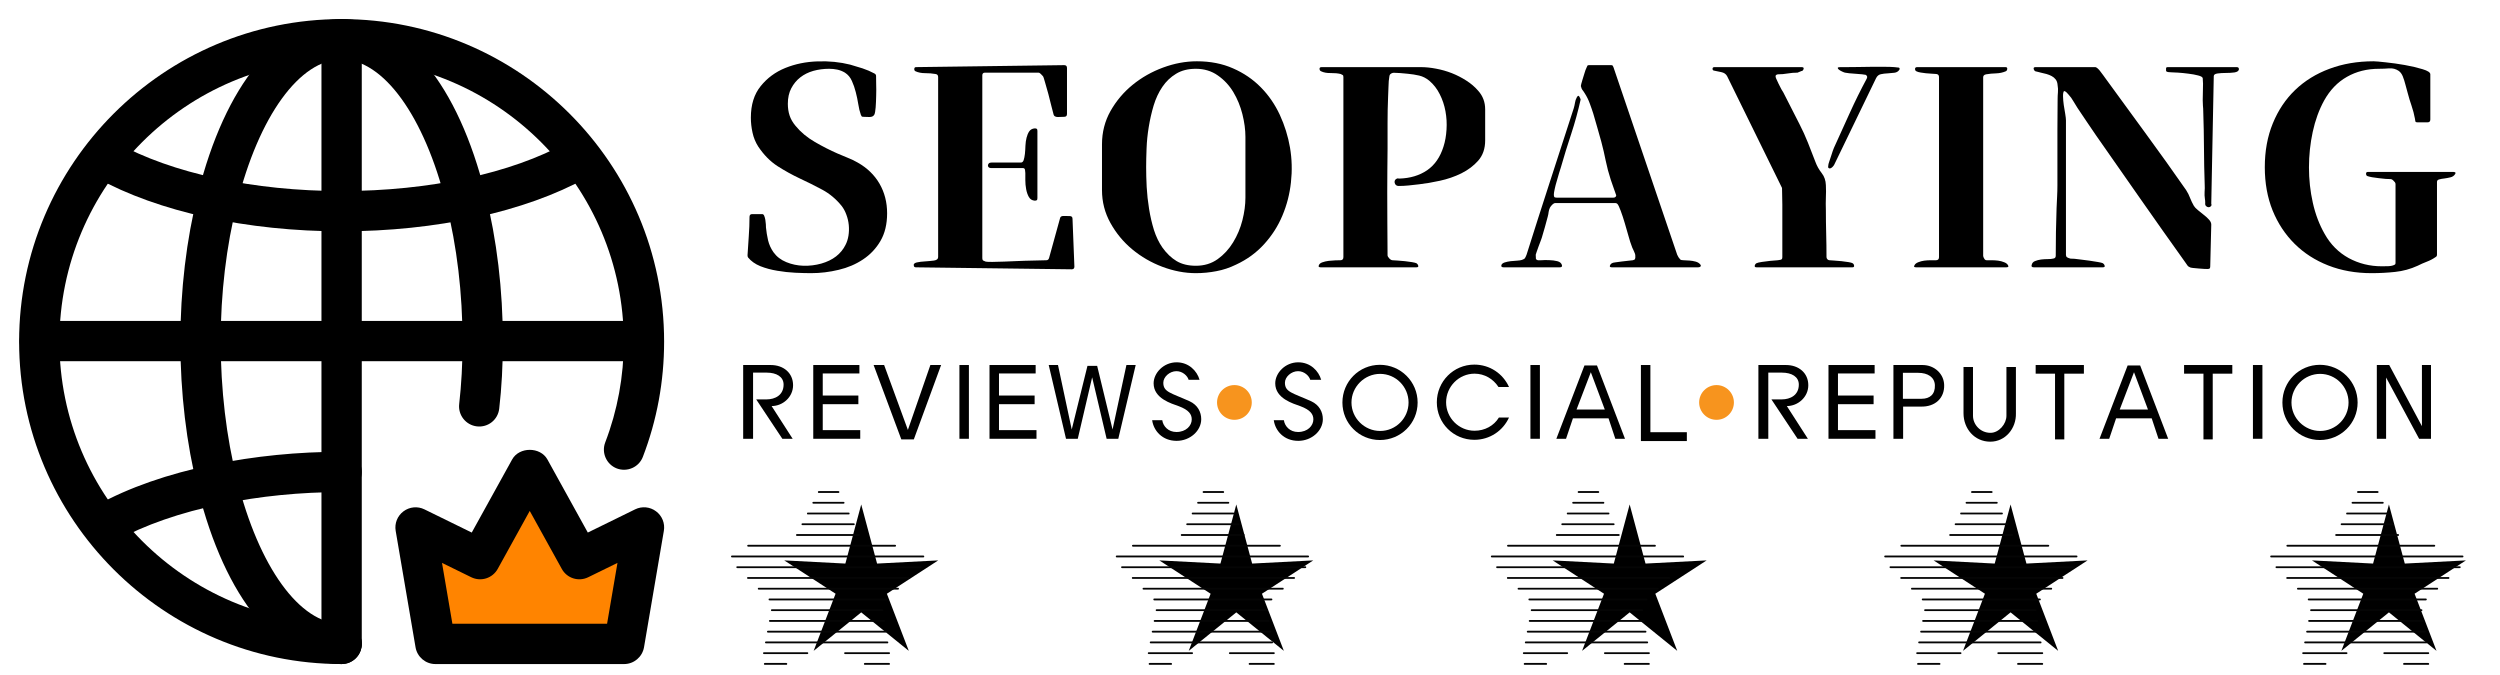 <?xml version="1.0" encoding="UTF-8"?> <svg xmlns="http://www.w3.org/2000/svg" xmlns:xlink="http://www.w3.org/1999/xlink" width="500" zoomAndPan="magnify" viewBox="0 0 375 101.25" height="135" preserveAspectRatio="xMidYMid meet" version="1.0"><defs><g></g><clipPath id="2a5fdd35c3"><path d="M 59 67 L 99.652 67 L 99.652 99.645 L 59 99.645 Z M 59 67 " clip-rule="nonzero"></path></clipPath><clipPath id="7e1567b480"><path d="M 2.867 2.863 L 99.652 2.863 L 99.652 99.645 L 2.867 99.645 Z M 2.867 2.863 " clip-rule="nonzero"></path></clipPath><clipPath id="86c286e543"><path d="M 27 2.863 L 76 2.863 L 76 99.645 L 27 99.645 Z M 27 2.863 " clip-rule="nonzero"></path></clipPath><clipPath id="f821b2beda"><path d="M 48 2.863 L 55 2.863 L 55 99.645 L 48 99.645 Z M 48 2.863 " clip-rule="nonzero"></path></clipPath><clipPath id="155a555b22"><path d="M 2.867 48 L 99.652 48 L 99.652 55 L 2.867 55 Z M 2.867 48 " clip-rule="nonzero"></path></clipPath><clipPath id="aa3ce3ca63"><path d="M 117.637 75.645 L 140.719 75.645 L 140.719 97.98 L 117.637 97.98 Z M 117.637 75.645 " clip-rule="nonzero"></path></clipPath><clipPath id="bbb29d7f17"><path d="M 173.898 75.645 L 196.977 75.645 L 196.977 97.98 L 173.898 97.98 Z M 173.898 75.645 " clip-rule="nonzero"></path></clipPath><clipPath id="07e4bd1a43"><path d="M 232.902 75.645 L 255.984 75.645 L 255.984 97.98 L 232.902 97.98 Z M 232.902 75.645 " clip-rule="nonzero"></path></clipPath><clipPath id="5f1d30e731"><path d="M 290.043 75.645 L 313.121 75.645 L 313.121 97.98 L 290.043 97.98 Z M 290.043 75.645 " clip-rule="nonzero"></path></clipPath><clipPath id="213730591f"><path d="M 346.793 75.645 L 369.875 75.645 L 369.875 97.98 L 346.793 97.98 Z M 346.793 75.645 " clip-rule="nonzero"></path></clipPath><clipPath id="53da0d3091"><path d="M 122 73.664 L 126 73.664 L 126 74 L 122 74 Z M 122 73.664 " clip-rule="nonzero"></path></clipPath><clipPath id="8d845aa16b"><path d="M 109.625 83 L 138.66 83 L 138.66 84 L 109.625 84 Z M 109.625 83 " clip-rule="nonzero"></path></clipPath><clipPath id="08dcf93063"><path d="M 110 84 L 138.66 84 L 138.66 86 L 110 86 Z M 110 84 " clip-rule="nonzero"></path></clipPath><clipPath id="bbcd8544f9"><path d="M 129 99 L 134 99 L 134 99.723 L 129 99.723 Z M 129 99 " clip-rule="nonzero"></path></clipPath><clipPath id="a0b893df68"><path d="M 114 99 L 119 99 L 119 99.723 L 114 99.723 Z M 114 99 " clip-rule="nonzero"></path></clipPath><clipPath id="36b3d99441"><path d="M 180 73.664 L 184 73.664 L 184 74 L 180 74 Z M 180 73.664 " clip-rule="nonzero"></path></clipPath><clipPath id="fe7cfa0dab"><path d="M 167.34 83 L 196.375 83 L 196.375 84 L 167.34 84 Z M 167.34 83 " clip-rule="nonzero"></path></clipPath><clipPath id="b02a1ec6e6"><path d="M 187 99 L 192 99 L 192 99.723 L 187 99.723 Z M 187 99 " clip-rule="nonzero"></path></clipPath><clipPath id="46b5f9192c"><path d="M 172 99 L 176 99 L 176 99.723 L 172 99.723 Z M 172 99 " clip-rule="nonzero"></path></clipPath><clipPath id="49d236dec1"><path d="M 236 73.664 L 240 73.664 L 240 74 L 236 74 Z M 236 73.664 " clip-rule="nonzero"></path></clipPath><clipPath id="22ff926090"><path d="M 223.602 83 L 252.637 83 L 252.637 84 L 223.602 84 Z M 223.602 83 " clip-rule="nonzero"></path></clipPath><clipPath id="143d54925e"><path d="M 224 84 L 252.637 84 L 252.637 86 L 224 86 Z M 224 84 " clip-rule="nonzero"></path></clipPath><clipPath id="a98999c93a"><path d="M 243 99 L 248 99 L 248 99.723 L 243 99.723 Z M 243 99 " clip-rule="nonzero"></path></clipPath><clipPath id="64a770e270"><path d="M 228 99 L 233 99 L 233 99.723 L 228 99.723 Z M 228 99 " clip-rule="nonzero"></path></clipPath><clipPath id="8d775fa7ef"><path d="M 295 73.664 L 299 73.664 L 299 74 L 295 74 Z M 295 73.664 " clip-rule="nonzero"></path></clipPath><clipPath id="da94b86a51"><path d="M 282.605 83 L 311.641 83 L 311.641 84 L 282.605 84 Z M 282.605 83 " clip-rule="nonzero"></path></clipPath><clipPath id="5ffc935ab5"><path d="M 283 84 L 311.641 84 L 311.641 86 L 283 86 Z M 283 84 " clip-rule="nonzero"></path></clipPath><clipPath id="92fabfc094"><path d="M 302 99 L 307 99 L 307 99.723 L 302 99.723 Z M 302 99 " clip-rule="nonzero"></path></clipPath><clipPath id="69b5105267"><path d="M 287 99 L 292 99 L 292 99.723 L 287 99.723 Z M 287 99 " clip-rule="nonzero"></path></clipPath><clipPath id="8cd95ff5a6"><path d="M 353 73.664 L 357 73.664 L 357 74 L 353 74 Z M 353 73.664 " clip-rule="nonzero"></path></clipPath><clipPath id="0f658df3cf"><path d="M 340.504 83 L 369.539 83 L 369.539 84 L 340.504 84 Z M 340.504 83 " clip-rule="nonzero"></path></clipPath><clipPath id="38189a68ca"><path d="M 341 84 L 369.539 84 L 369.539 86 L 341 86 Z M 341 84 " clip-rule="nonzero"></path></clipPath><clipPath id="3e97941eae"><path d="M 360 99 L 365 99 L 365 99.723 L 360 99.723 Z M 360 99 " clip-rule="nonzero"></path></clipPath><clipPath id="1971aaf384"><path d="M 345 99 L 349 99 L 349 99.723 L 345 99.723 Z M 345 99 " clip-rule="nonzero"></path></clipPath><clipPath id="fa7cdec29a"><path d="M 182.555 57.762 L 187.766 57.762 L 187.766 62.973 L 182.555 62.973 Z M 182.555 57.762 " clip-rule="nonzero"></path></clipPath><clipPath id="6c066a54f5"><path d="M 254.871 57.762 L 260.086 57.762 L 260.086 62.973 L 254.871 62.973 Z M 254.871 57.762 " clip-rule="nonzero"></path></clipPath></defs><path fill="#ff8400" d="M 86.918 83.848 L 79.461 70.387 L 72.004 83.848 L 62.328 79.133 L 65.309 96.586 L 93.609 96.586 L 96.594 79.133 Z M 86.918 83.848 " fill-opacity="1" fill-rule="nonzero"></path><g clip-path="url(#2a5fdd35c3)"><path fill="#000000" d="M 93.613 99.609 L 65.309 99.609 C 63.84 99.609 62.578 98.547 62.332 97.094 L 59.352 79.629 C 59.16 78.512 59.609 77.379 60.523 76.699 C 61.43 76.02 62.641 75.902 63.66 76.402 L 70.762 79.883 L 76.82 68.922 C 77.883 66.996 81.047 66.996 82.113 68.922 L 88.172 79.883 L 95.27 76.402 C 96.289 75.898 97.508 76.016 98.41 76.699 C 99.32 77.375 99.773 78.508 99.578 79.629 L 96.602 97.094 C 96.344 98.547 95.086 99.609 93.613 99.609 Z M 67.859 93.562 L 91.062 93.562 L 92.621 84.434 L 88.238 86.582 C 86.777 87.301 85.035 86.738 84.266 85.328 L 79.461 76.637 L 74.66 85.328 C 73.887 86.734 72.145 87.301 70.684 86.582 L 66.301 84.434 Z M 67.859 93.562 " fill-opacity="1" fill-rule="nonzero"></path></g><g clip-path="url(#7e1567b480)"><path fill="#000000" d="M 51.242 99.609 C 24.566 99.609 2.867 77.91 2.867 51.238 C 2.867 24.562 24.566 2.863 51.242 2.863 C 77.918 2.863 99.617 24.562 99.617 51.238 C 99.617 57.211 98.543 63.027 96.43 68.527 C 95.836 70.09 94.078 70.852 92.52 70.266 C 90.965 69.664 90.188 67.914 90.785 66.359 C 92.629 61.555 93.566 56.465 93.566 51.238 C 93.566 27.895 74.578 8.91 51.238 8.91 C 27.898 8.91 8.914 27.895 8.914 51.238 C 8.914 74.578 27.902 93.562 51.242 93.562 C 52.91 93.562 54.266 94.918 54.266 96.586 C 54.266 98.258 52.91 99.609 51.242 99.609 Z M 51.242 99.609 " fill-opacity="1" fill-rule="nonzero"></path></g><g clip-path="url(#86c286e543)"><path fill="#000000" d="M 51.242 99.609 C 41.824 99.609 33.766 89.805 29.684 73.371 C 27.965 66.574 27.055 58.918 27.055 51.238 C 27.055 43.531 27.965 35.898 29.684 29.09 C 33.766 12.672 41.824 2.863 51.242 2.863 C 60.66 2.863 68.719 12.672 72.801 29.102 C 74.52 35.898 75.43 43.531 75.43 51.156 C 75.43 54.832 75.25 58.121 74.883 61.297 C 74.695 62.957 73.219 64.148 71.535 63.957 C 69.879 63.766 68.688 62.266 68.879 60.605 C 69.215 57.664 69.383 54.598 69.383 51.238 C 69.383 44.02 68.535 36.906 66.934 30.574 C 63.66 17.406 57.508 8.91 51.242 8.91 C 44.977 8.91 38.82 17.406 35.547 30.562 C 33.949 36.906 33.102 44.02 33.102 51.156 C 33.102 58.426 33.949 65.566 35.547 71.902 C 38.82 85.066 44.977 93.562 51.242 93.562 C 52.91 93.562 54.266 94.918 54.266 96.586 C 54.266 98.258 52.91 99.609 51.242 99.609 Z M 51.242 99.609 " fill-opacity="1" fill-rule="nonzero"></path></g><path fill="#000000" d="M 51.242 34.699 C 37.09 34.699 23.699 31.773 14.5 26.672 C 13.043 25.859 12.52 24.02 13.324 22.559 C 14.141 21.098 15.973 20.57 17.441 21.383 C 25.766 26.008 38.086 28.656 51.242 28.656 C 64.398 28.656 76.719 26.008 85.047 21.383 C 86.504 20.57 88.344 21.098 89.164 22.559 C 89.969 24.02 89.445 25.855 87.984 26.672 C 78.781 31.773 65.395 34.699 51.242 34.699 Z M 51.242 34.699 " fill-opacity="1" fill-rule="nonzero"></path><g clip-path="url(#f821b2beda)"><path fill="#000000" d="M 51.242 99.461 C 49.574 99.461 48.219 98.109 48.219 96.438 L 48.219 5.887 C 48.219 4.219 49.574 2.863 51.242 2.863 C 52.91 2.863 54.266 4.219 54.266 5.887 L 54.266 96.438 C 54.266 98.109 52.91 99.461 51.242 99.461 Z M 51.242 99.461 " fill-opacity="1" fill-rule="nonzero"></path></g><g clip-path="url(#155a555b22)"><path fill="#000000" d="M 96.516 54.184 L 5.969 54.184 C 4.297 54.184 2.945 52.828 2.945 51.16 C 2.945 49.492 4.297 48.137 5.969 48.137 L 96.52 48.137 C 98.188 48.137 99.543 49.492 99.543 51.16 C 99.543 52.828 98.188 54.184 96.516 54.184 Z M 96.516 54.184 " fill-opacity="1" fill-rule="nonzero"></path></g><path fill="#000000" d="M 15.973 81.473 C 14.906 81.473 13.871 80.906 13.324 79.91 C 12.52 78.453 13.047 76.609 14.504 75.801 C 19.297 73.145 25.188 71.086 32.008 69.68 C 38.191 68.41 44.66 67.766 51.242 67.766 C 52.91 67.766 54.266 69.121 54.266 70.789 C 54.266 72.457 52.91 73.812 51.242 73.812 C 45.07 73.812 39.008 74.414 33.227 75.605 C 27.094 76.867 21.633 78.77 17.434 81.094 C 16.969 81.352 16.469 81.473 15.973 81.473 Z M 15.973 81.473 " fill-opacity="1" fill-rule="nonzero"></path><g clip-path="url(#aa3ce3ca63)"><path fill="#000000" d="M 129.184 91.855 L 122.047 97.629 L 125.336 89.059 L 117.637 84.059 L 126.805 84.535 L 129.184 75.668 L 131.562 84.535 L 140.73 84.059 L 133.031 89.059 L 136.32 97.629 Z M 129.184 91.855 " fill-opacity="1" fill-rule="nonzero"></path></g><g fill="#000000" fill-opacity="1"><g transform="translate(109.895, 40.396)"><g><path d="M 4.422 -8.281 C 4.566 -8.281 4.672 -8.195 4.734 -8.031 C 4.805 -7.863 4.863 -7.66 4.906 -7.422 C 4.945 -7.191 4.973 -6.961 4.984 -6.734 C 4.992 -6.516 5 -6.363 5 -6.281 C 5.062 -5.656 5.164 -5.016 5.312 -4.359 C 5.469 -3.711 5.738 -3.113 6.125 -2.562 C 6.594 -1.906 7.234 -1.41 8.047 -1.078 C 8.859 -0.742 9.719 -0.562 10.625 -0.531 C 11.539 -0.508 12.43 -0.617 13.297 -0.859 C 14.172 -1.109 14.91 -1.469 15.516 -1.938 C 16.117 -2.406 16.586 -2.973 16.922 -3.641 C 17.141 -4.055 17.289 -4.523 17.375 -5.047 C 17.457 -5.566 17.473 -6.098 17.422 -6.641 C 17.367 -7.18 17.25 -7.695 17.062 -8.188 C 16.883 -8.688 16.645 -9.129 16.344 -9.516 C 15.52 -10.535 14.555 -11.344 13.453 -11.938 C 12.348 -12.531 11.223 -13.094 10.078 -13.625 C 8.93 -14.164 7.812 -14.785 6.719 -15.484 C 5.633 -16.191 4.676 -17.164 3.844 -18.406 C 3.438 -19.039 3.148 -19.738 2.984 -20.5 C 2.816 -21.258 2.734 -22.008 2.734 -22.75 C 2.734 -24.688 3.223 -26.258 4.203 -27.469 C 5.18 -28.688 6.414 -29.598 7.906 -30.203 C 9.395 -30.805 11.004 -31.133 12.734 -31.188 C 14.473 -31.25 16.102 -31.086 17.625 -30.703 C 18.227 -30.535 18.848 -30.348 19.484 -30.141 C 20.117 -29.93 20.711 -29.676 21.266 -29.375 C 21.43 -29.289 21.516 -29.164 21.516 -29 C 21.516 -28.75 21.52 -28.344 21.531 -27.781 C 21.551 -27.219 21.551 -26.625 21.531 -26 C 21.52 -25.383 21.492 -24.812 21.453 -24.281 C 21.41 -23.758 21.348 -23.406 21.266 -23.219 C 21.18 -23.07 21.078 -22.973 20.953 -22.922 C 20.828 -22.867 20.68 -22.844 20.516 -22.844 C 20.359 -22.844 20.195 -22.848 20.031 -22.859 C 19.863 -22.867 19.723 -22.875 19.609 -22.875 C 19.473 -22.875 19.391 -22.895 19.359 -22.938 C 19.336 -22.977 19.297 -23.055 19.234 -23.172 C 19.066 -23.641 18.938 -24.176 18.844 -24.781 C 18.75 -25.383 18.625 -25.984 18.469 -26.578 C 18.32 -27.172 18.129 -27.727 17.891 -28.25 C 17.66 -28.781 17.312 -29.195 16.844 -29.5 C 16.477 -29.719 16.098 -29.867 15.703 -29.953 C 15.305 -30.035 14.898 -30.078 14.484 -30.078 C 13.648 -30.078 12.859 -29.973 12.109 -29.766 C 11.367 -29.555 10.719 -29.234 10.156 -28.797 C 9.594 -28.359 9.141 -27.812 8.797 -27.156 C 8.453 -26.508 8.281 -25.734 8.281 -24.828 C 8.281 -24.191 8.367 -23.602 8.547 -23.062 C 8.723 -22.531 9.02 -22.016 9.438 -21.516 C 10.207 -20.578 11.176 -19.77 12.344 -19.094 C 13.52 -18.414 14.645 -17.844 15.719 -17.375 C 16.219 -17.156 16.727 -16.941 17.25 -16.734 C 17.781 -16.523 18.281 -16.285 18.75 -16.016 C 20.176 -15.211 21.27 -14.156 22.031 -12.844 C 22.789 -11.531 23.172 -10.051 23.172 -8.406 C 23.172 -6.77 22.836 -5.383 22.172 -4.25 C 21.516 -3.125 20.645 -2.203 19.562 -1.484 C 18.488 -0.766 17.27 -0.242 15.906 0.078 C 14.539 0.41 13.156 0.578 11.75 0.578 C 11.082 0.578 10.301 0.555 9.406 0.516 C 8.508 0.473 7.609 0.375 6.703 0.219 C 5.797 0.07 4.945 -0.156 4.156 -0.469 C 3.375 -0.789 2.758 -1.227 2.312 -1.781 C 2.258 -1.863 2.234 -1.973 2.234 -2.109 C 2.285 -3.078 2.348 -4.035 2.422 -4.984 C 2.492 -5.93 2.531 -6.891 2.531 -7.859 C 2.531 -8.141 2.664 -8.281 2.938 -8.281 Z M 4.422 -8.281 "></path></g></g></g><g fill="#000000" fill-opacity="1"><g transform="translate(135.221, 40.396)"><g><path d="M 12.125 -1.656 C 12.125 -1.488 12.172 -1.375 12.266 -1.312 C 12.359 -1.258 12.477 -1.207 12.625 -1.156 C 12.727 -1.125 13.055 -1.109 13.609 -1.109 C 14.16 -1.109 14.758 -1.125 15.406 -1.156 C 16.062 -1.188 16.691 -1.211 17.297 -1.234 C 17.898 -1.266 18.312 -1.281 18.531 -1.281 L 21.719 -1.359 C 21.938 -1.359 22.078 -1.473 22.141 -1.703 L 23.797 -7.703 C 23.848 -7.922 24.055 -8.02 24.422 -8 C 24.797 -7.988 25.066 -7.984 25.234 -7.984 C 25.516 -7.984 25.656 -7.848 25.656 -7.578 L 25.938 -0.406 C 25.938 -0.133 25.801 0 25.531 0 L 2.188 -0.297 C 2 -0.297 1.891 -0.363 1.859 -0.5 C 1.773 -0.77 1.922 -0.945 2.297 -1.031 C 2.672 -1.113 3.094 -1.164 3.562 -1.188 C 4.031 -1.219 4.469 -1.258 4.875 -1.312 C 5.289 -1.375 5.5 -1.547 5.5 -1.828 L 5.5 -28.844 C 5.5 -29.113 5.363 -29.266 5.094 -29.297 C 4.625 -29.379 4.113 -29.422 3.562 -29.422 C 3.008 -29.422 2.523 -29.516 2.109 -29.703 C 1.973 -29.766 1.91 -29.883 1.922 -30.062 C 1.93 -30.238 2.02 -30.328 2.188 -30.328 L 24.406 -30.625 C 24.688 -30.625 24.828 -30.484 24.828 -30.203 L 24.828 -23.297 C 24.828 -23.016 24.688 -22.875 24.406 -22.875 C 24.27 -22.875 24.113 -22.867 23.938 -22.859 C 23.758 -22.848 23.594 -22.844 23.438 -22.844 C 23.289 -22.844 23.156 -22.875 23.031 -22.938 C 22.906 -23.008 22.828 -23.129 22.797 -23.297 C 22.742 -23.461 22.645 -23.844 22.5 -24.438 C 22.363 -25.031 22.207 -25.648 22.031 -26.297 C 21.852 -26.941 21.688 -27.531 21.531 -28.062 C 21.383 -28.602 21.281 -28.906 21.219 -28.969 C 21.133 -29.051 21.031 -29.16 20.906 -29.297 C 20.789 -29.43 20.66 -29.5 20.516 -29.5 L 12.531 -29.5 C 12.258 -29.5 12.125 -29.363 12.125 -29.094 Z M 13.406 -15.188 C 13.27 -15.188 13.16 -15.227 13.078 -15.312 C 12.992 -15.395 12.957 -15.488 12.969 -15.594 C 12.977 -15.707 13.023 -15.805 13.109 -15.891 C 13.191 -15.973 13.332 -16.016 13.531 -16.016 L 17.922 -16.016 C 18.109 -16.016 18.242 -16.133 18.328 -16.375 C 18.41 -16.625 18.473 -16.938 18.516 -17.312 C 18.555 -17.688 18.582 -18.094 18.594 -18.531 C 18.613 -18.977 18.672 -19.383 18.766 -19.75 C 18.859 -20.125 18.992 -20.441 19.172 -20.703 C 19.359 -20.961 19.629 -21.109 19.984 -21.141 C 20.117 -21.141 20.219 -21.117 20.281 -21.078 C 20.352 -21.035 20.391 -20.93 20.391 -20.766 L 20.391 -10.672 C 20.391 -10.504 20.352 -10.398 20.281 -10.359 C 20.219 -10.316 20.117 -10.297 19.984 -10.297 C 19.598 -10.328 19.305 -10.508 19.109 -10.844 C 18.922 -11.176 18.785 -11.566 18.703 -12.016 C 18.617 -12.473 18.578 -12.926 18.578 -13.375 C 18.578 -13.832 18.578 -14.188 18.578 -14.438 C 18.578 -14.57 18.562 -14.727 18.531 -14.906 C 18.508 -15.094 18.398 -15.188 18.203 -15.188 Z M 13.406 -15.188 "></path></g></g></g><g fill="#000000" fill-opacity="1"><g transform="translate(163.111, 40.396)"><g><path d="M 2.188 -18.75 C 2.188 -20.562 2.613 -22.227 3.469 -23.75 C 4.332 -25.27 5.438 -26.578 6.781 -27.672 C 8.133 -28.773 9.66 -29.641 11.359 -30.266 C 13.055 -30.891 14.742 -31.203 16.422 -31.203 C 18.441 -31.203 20.25 -30.848 21.844 -30.141 C 23.445 -29.441 24.832 -28.5 26 -27.312 C 27.176 -26.125 28.129 -24.742 28.859 -23.172 C 29.586 -21.598 30.098 -19.957 30.391 -18.25 C 30.68 -16.539 30.727 -14.805 30.531 -13.047 C 30.344 -11.297 29.914 -9.633 29.25 -8.062 C 28.594 -6.488 27.68 -5.062 26.516 -3.781 C 25.359 -2.5 23.953 -1.473 22.297 -0.703 C 21.336 -0.234 20.352 0.094 19.344 0.281 C 18.332 0.477 17.305 0.578 16.266 0.578 C 14.609 0.578 12.938 0.258 11.25 -0.375 C 9.57 -1.008 8.062 -1.883 6.719 -3 C 5.383 -4.113 4.297 -5.43 3.453 -6.953 C 2.609 -8.473 2.188 -10.113 2.188 -11.875 Z M 23.703 -19.859 C 23.703 -20.93 23.551 -22.066 23.25 -23.266 C 22.945 -24.473 22.492 -25.578 21.891 -26.578 C 21.285 -27.586 20.508 -28.422 19.562 -29.078 C 18.625 -29.742 17.523 -30.078 16.266 -30.078 C 15.098 -30.078 14.109 -29.828 13.297 -29.328 C 12.484 -28.836 11.801 -28.188 11.25 -27.375 C 10.695 -26.562 10.258 -25.629 9.938 -24.578 C 9.625 -23.523 9.379 -22.453 9.203 -21.359 C 9.023 -20.273 8.914 -19.203 8.875 -18.141 C 8.832 -17.078 8.812 -16.133 8.812 -15.312 C 8.812 -14.426 8.836 -13.438 8.891 -12.344 C 8.953 -11.258 9.07 -10.164 9.25 -9.062 C 9.426 -7.957 9.672 -6.898 9.984 -5.891 C 10.305 -4.891 10.727 -4.016 11.25 -3.266 C 11.883 -2.379 12.594 -1.703 13.375 -1.234 C 14.164 -0.766 15.129 -0.531 16.266 -0.531 C 17.523 -0.531 18.617 -0.863 19.547 -1.531 C 20.473 -2.195 21.242 -3.035 21.859 -4.047 C 22.484 -5.066 22.945 -6.172 23.25 -7.359 C 23.551 -8.547 23.703 -9.676 23.703 -10.75 Z M 23.703 -19.859 "></path></g></g></g><g fill="#000000" fill-opacity="1"><g transform="translate(196.009, 40.396)"><g><path d="M 2.109 -0.297 C 1.805 -0.297 1.711 -0.406 1.828 -0.625 C 1.898 -0.812 2.07 -0.953 2.344 -1.047 C 2.625 -1.148 2.938 -1.223 3.281 -1.266 C 3.633 -1.305 3.973 -1.332 4.297 -1.344 C 4.629 -1.352 4.879 -1.359 5.047 -1.359 C 5.348 -1.359 5.5 -1.516 5.5 -1.828 L 5.5 -28.844 C 5.5 -29.008 5.461 -29.109 5.391 -29.141 C 5.328 -29.18 5.227 -29.234 5.094 -29.297 C 4.676 -29.398 4.176 -29.445 3.594 -29.438 C 3.02 -29.426 2.539 -29.516 2.156 -29.703 C 2.008 -29.766 1.93 -29.883 1.922 -30.062 C 1.91 -30.238 2.016 -30.328 2.234 -30.328 L 17.094 -30.328 C 17.832 -30.328 18.602 -30.25 19.406 -30.094 C 20.207 -29.945 20.992 -29.723 21.766 -29.422 C 22.535 -29.117 23.266 -28.742 23.953 -28.297 C 24.641 -27.859 25.234 -27.348 25.734 -26.766 C 26.422 -25.992 26.766 -25.07 26.766 -24 L 26.766 -19.328 C 26.766 -18.109 26.422 -17.102 25.734 -16.312 C 25.047 -15.531 24.195 -14.891 23.188 -14.391 C 22.188 -13.898 21.113 -13.531 19.969 -13.281 C 18.82 -13.031 17.781 -12.852 16.844 -12.75 C 16.344 -12.688 15.828 -12.629 15.297 -12.578 C 14.773 -12.523 14.27 -12.5 13.781 -12.5 C 13.613 -12.5 13.477 -12.547 13.375 -12.641 C 13.281 -12.734 13.219 -12.848 13.188 -12.984 C 13.164 -13.129 13.18 -13.254 13.234 -13.359 C 13.297 -13.473 13.395 -13.555 13.531 -13.609 C 13.613 -13.641 13.68 -13.645 13.734 -13.625 C 13.785 -13.613 13.844 -13.609 13.906 -13.609 C 15.531 -13.66 16.914 -14.078 18.062 -14.859 C 19.207 -15.648 20.023 -16.832 20.516 -18.406 C 20.766 -19.188 20.914 -20.035 20.969 -20.953 C 21.031 -21.879 20.977 -22.797 20.812 -23.703 C 20.645 -24.617 20.359 -25.473 19.953 -26.266 C 19.555 -27.066 19.031 -27.742 18.375 -28.297 C 17.906 -28.68 17.398 -28.938 16.859 -29.062 C 16.316 -29.188 15.758 -29.273 15.188 -29.328 C 15.07 -29.328 14.906 -29.344 14.688 -29.375 C 14.469 -29.406 14.234 -29.426 13.984 -29.438 C 13.734 -29.445 13.504 -29.457 13.297 -29.469 C 13.086 -29.488 12.945 -29.484 12.875 -29.453 C 12.594 -29.367 12.438 -29.219 12.406 -29 C 12.32 -28.531 12.273 -28.004 12.266 -27.422 C 12.254 -26.848 12.234 -26.312 12.203 -25.812 C 12.148 -24.52 12.125 -23.234 12.125 -21.953 C 12.125 -20.672 12.125 -19.367 12.125 -18.047 C 12.125 -16.961 12.113 -15.883 12.094 -14.812 C 12.082 -13.738 12.078 -12.648 12.078 -11.547 C 12.078 -9.973 12.082 -8.398 12.094 -6.828 C 12.113 -5.254 12.125 -3.68 12.125 -2.109 C 12.125 -1.973 12.211 -1.812 12.391 -1.625 C 12.566 -1.445 12.727 -1.359 12.875 -1.359 C 13.031 -1.359 13.281 -1.344 13.625 -1.312 C 13.977 -1.289 14.348 -1.258 14.734 -1.219 C 15.117 -1.176 15.469 -1.129 15.781 -1.078 C 16.102 -1.023 16.332 -0.969 16.469 -0.906 C 16.602 -0.82 16.691 -0.695 16.734 -0.531 C 16.773 -0.375 16.672 -0.297 16.422 -0.297 Z M 2.109 -0.297 "></path></g></g></g><g fill="#000000" fill-opacity="1"><g transform="translate(224.562, 40.396)"><g><path d="M 6 -1.406 C 6.051 -1.352 6.254 -1.336 6.609 -1.359 C 6.973 -1.391 7.375 -1.395 7.812 -1.375 C 8.258 -1.363 8.664 -1.312 9.031 -1.219 C 9.406 -1.125 9.633 -0.938 9.719 -0.656 C 9.801 -0.414 9.691 -0.297 9.391 -0.297 L 1 -0.297 C 0.688 -0.297 0.57 -0.414 0.656 -0.656 C 0.719 -0.82 0.879 -0.945 1.141 -1.031 C 1.398 -1.113 1.695 -1.176 2.031 -1.219 C 2.363 -1.258 2.688 -1.285 3 -1.297 C 3.312 -1.316 3.551 -1.352 3.719 -1.406 C 3.969 -1.488 4.125 -1.582 4.188 -1.688 C 4.258 -1.801 4.336 -1.969 4.422 -2.188 C 5.586 -5.883 6.758 -9.547 7.938 -13.172 C 9.125 -16.805 10.312 -20.469 11.5 -24.156 C 11.582 -24.438 11.645 -24.711 11.688 -24.984 C 11.727 -25.266 11.816 -25.531 11.953 -25.781 C 12.098 -26.051 12.223 -26.098 12.328 -25.922 C 12.441 -25.742 12.508 -25.586 12.531 -25.453 C 12.145 -23.711 11.676 -22.004 11.125 -20.328 C 10.57 -18.66 10.051 -16.973 9.562 -15.266 C 9.5 -15.078 9.41 -14.797 9.297 -14.422 C 9.191 -14.047 9.078 -13.648 8.953 -13.234 C 8.828 -12.828 8.723 -12.426 8.641 -12.031 C 8.555 -11.645 8.516 -11.375 8.516 -11.219 C 8.516 -11.051 8.535 -10.93 8.578 -10.859 C 8.617 -10.785 8.738 -10.75 8.938 -10.75 L 17.453 -10.75 C 17.598 -10.75 17.711 -10.789 17.797 -10.875 L 17.797 -10.922 C 17.879 -11.004 17.891 -11.102 17.828 -11.219 C 17.691 -11.602 17.562 -11.973 17.438 -12.328 C 17.312 -12.691 17.18 -13.066 17.047 -13.453 C 16.742 -14.391 16.492 -15.332 16.297 -16.281 C 16.109 -17.227 15.891 -18.172 15.641 -19.109 C 15.441 -19.828 15.242 -20.531 15.047 -21.219 C 14.859 -21.914 14.656 -22.617 14.438 -23.328 C 14.27 -23.859 14.086 -24.383 13.891 -24.906 C 13.703 -25.426 13.457 -25.922 13.156 -26.391 C 13.02 -26.617 12.898 -26.789 12.797 -26.906 C 12.703 -27.031 12.629 -27.219 12.578 -27.469 C 12.547 -27.414 12.547 -27.441 12.578 -27.547 C 12.609 -27.66 12.625 -27.742 12.625 -27.797 L 12.781 -28.344 C 12.895 -28.676 13 -29.016 13.094 -29.359 C 13.188 -29.703 13.305 -30.023 13.453 -30.328 C 13.504 -30.441 13.539 -30.52 13.562 -30.562 C 13.594 -30.602 13.676 -30.625 13.812 -30.625 L 17.094 -30.625 C 17.227 -30.625 17.305 -30.602 17.328 -30.562 C 17.359 -30.52 17.398 -30.441 17.453 -30.328 L 27.016 -2.188 C 27.129 -1.914 27.281 -1.68 27.469 -1.484 C 27.551 -1.398 27.723 -1.359 27.984 -1.359 C 28.254 -1.359 28.547 -1.344 28.859 -1.312 C 29.172 -1.289 29.477 -1.238 29.781 -1.156 C 30.094 -1.07 30.332 -0.922 30.5 -0.703 C 30.582 -0.586 30.582 -0.488 30.5 -0.406 C 30.414 -0.332 30.301 -0.297 30.156 -0.297 L 17.25 -0.297 C 16.977 -0.297 16.867 -0.375 16.922 -0.531 C 16.973 -0.695 17.07 -0.82 17.219 -0.906 C 17.301 -0.969 17.484 -1.016 17.766 -1.047 C 18.055 -1.086 18.367 -1.129 18.703 -1.172 C 19.035 -1.211 19.352 -1.25 19.656 -1.281 C 19.957 -1.312 20.191 -1.336 20.359 -1.359 C 20.461 -1.391 20.539 -1.414 20.594 -1.438 C 20.656 -1.469 20.703 -1.555 20.734 -1.703 L 20.734 -2.062 C 20.734 -2.227 20.648 -2.477 20.484 -2.812 C 20.316 -3.145 20.207 -3.406 20.156 -3.594 C 20.039 -3.875 19.895 -4.332 19.719 -4.969 C 19.539 -5.602 19.352 -6.254 19.156 -6.922 C 18.957 -7.598 18.754 -8.211 18.547 -8.766 C 18.348 -9.316 18.18 -9.664 18.047 -9.812 C 17.961 -9.895 17.863 -9.938 17.75 -9.938 L 8.734 -9.938 C 8.586 -9.938 8.43 -9.852 8.266 -9.688 C 8.109 -9.52 8 -9.379 7.938 -9.266 C 7.832 -9.047 7.766 -8.828 7.734 -8.609 C 7.711 -8.391 7.672 -8.164 7.609 -7.938 C 7.473 -7.383 7.328 -6.848 7.172 -6.328 C 7.023 -5.805 6.867 -5.27 6.703 -4.719 C 6.672 -4.633 6.609 -4.461 6.516 -4.203 C 6.422 -3.941 6.316 -3.664 6.203 -3.375 C 6.098 -3.082 6.004 -2.816 5.922 -2.578 C 5.836 -2.348 5.797 -2.219 5.797 -2.188 C 5.797 -2.082 5.801 -1.973 5.812 -1.859 C 5.82 -1.754 5.828 -1.645 5.828 -1.531 Z M 6 -1.406 "></path></g></g></g><g fill="#000000" fill-opacity="1"><g transform="translate(256.053, 40.396)"><g><path d="M 14.188 -29.75 L 13.578 -29.5 C 13.078 -29.5 12.582 -29.457 12.094 -29.375 C 11.613 -29.289 11.141 -29.25 10.672 -29.25 C 10.535 -29.25 10.426 -29.207 10.344 -29.125 C 10.258 -29.039 10.266 -28.879 10.359 -28.641 C 10.461 -28.41 10.582 -28.148 10.719 -27.859 C 10.852 -27.578 10.992 -27.301 11.141 -27.031 C 11.297 -26.77 11.398 -26.598 11.453 -26.516 L 13.859 -21.797 C 14.328 -20.891 14.754 -19.953 15.141 -18.984 C 15.523 -18.023 15.898 -17.062 16.266 -16.094 C 16.484 -15.508 16.789 -14.961 17.188 -14.453 C 17.594 -13.941 17.805 -13.332 17.828 -12.625 C 17.859 -11.988 17.859 -11.363 17.828 -10.75 C 17.805 -10.145 17.805 -9.523 17.828 -8.891 C 17.828 -7.703 17.844 -6.52 17.875 -5.344 C 17.906 -4.176 17.922 -3.004 17.922 -1.828 C 17.922 -1.711 17.969 -1.602 18.062 -1.5 C 18.156 -1.406 18.258 -1.359 18.375 -1.359 C 18.477 -1.359 18.707 -1.344 19.062 -1.312 C 19.426 -1.289 19.801 -1.258 20.188 -1.219 C 20.57 -1.176 20.922 -1.129 21.234 -1.078 C 21.555 -1.023 21.758 -0.969 21.844 -0.906 C 21.977 -0.82 22.051 -0.695 22.062 -0.531 C 22.082 -0.375 21.992 -0.297 21.797 -0.297 L 7.453 -0.297 C 7.223 -0.297 7.125 -0.375 7.156 -0.531 C 7.188 -0.695 7.27 -0.82 7.406 -0.906 C 7.57 -0.988 7.852 -1.055 8.25 -1.109 C 8.656 -1.172 9.062 -1.223 9.469 -1.266 C 9.883 -1.305 10.266 -1.336 10.609 -1.359 C 10.953 -1.391 11.156 -1.445 11.219 -1.531 C 11.27 -1.582 11.297 -1.68 11.297 -1.828 C 11.297 -2.016 11.297 -2.395 11.297 -2.969 C 11.297 -3.551 11.297 -4.223 11.297 -4.984 C 11.297 -5.742 11.297 -6.539 11.297 -7.375 C 11.297 -8.219 11.297 -8.988 11.297 -9.688 C 11.297 -10.395 11.285 -10.984 11.266 -11.453 C 11.254 -11.93 11.25 -12.18 11.25 -12.203 L 3.016 -28.969 C 2.848 -29.289 2.555 -29.492 2.141 -29.578 C 1.734 -29.66 1.379 -29.734 1.078 -29.797 C 0.91 -29.816 0.828 -29.91 0.828 -30.078 C 0.828 -30.242 0.922 -30.328 1.109 -30.328 L 14.188 -30.328 C 14.406 -30.328 14.508 -30.258 14.5 -30.125 C 14.488 -29.988 14.414 -29.863 14.281 -29.75 Z M 19.078 -15.688 C 19.016 -15.57 18.926 -15.457 18.812 -15.344 C 18.707 -15.238 18.598 -15.172 18.484 -15.141 C 18.379 -15.117 18.289 -15.141 18.219 -15.203 C 18.156 -15.273 18.148 -15.438 18.203 -15.688 C 18.203 -15.738 18.242 -15.891 18.328 -16.141 C 18.41 -16.391 18.5 -16.656 18.594 -16.938 C 18.695 -17.227 18.785 -17.5 18.859 -17.75 C 18.941 -18 19 -18.148 19.031 -18.203 C 19.832 -19.941 20.625 -21.688 21.406 -23.438 C 22.195 -25.188 23.047 -26.906 23.953 -28.594 C 24.086 -28.844 24.035 -29.035 23.797 -29.172 C 23.734 -29.191 23.555 -29.219 23.266 -29.25 C 22.984 -29.281 22.664 -29.305 22.312 -29.328 C 21.969 -29.359 21.641 -29.383 21.328 -29.406 C 21.016 -29.438 20.801 -29.469 20.688 -29.5 C 20.57 -29.531 20.426 -29.586 20.25 -29.672 C 20.07 -29.754 19.922 -29.844 19.797 -29.938 C 19.672 -30.031 19.609 -30.117 19.609 -30.203 C 19.609 -30.285 19.734 -30.328 19.984 -30.328 C 20.148 -30.328 20.477 -30.328 20.969 -30.328 C 21.469 -30.328 22.035 -30.332 22.672 -30.344 C 23.305 -30.363 23.973 -30.375 24.672 -30.375 C 25.379 -30.375 26.031 -30.375 26.625 -30.375 C 27.219 -30.375 27.711 -30.359 28.109 -30.328 C 28.516 -30.297 28.742 -30.27 28.797 -30.25 C 28.91 -30.164 28.926 -30.055 28.844 -29.922 C 28.676 -29.672 28.43 -29.523 28.109 -29.484 C 27.797 -29.441 27.457 -29.41 27.094 -29.391 C 26.738 -29.379 26.398 -29.336 26.078 -29.266 C 25.766 -29.203 25.523 -29.004 25.359 -28.672 Z M 19.078 -15.688 "></path></g></g></g><g fill="#000000" fill-opacity="1"><g transform="translate(285.351, 40.396)"><g><path d="M 2.109 -0.297 C 1.992 -0.297 1.895 -0.312 1.812 -0.344 C 1.738 -0.383 1.742 -0.477 1.828 -0.625 C 1.93 -0.812 2.117 -0.957 2.391 -1.062 C 2.672 -1.176 2.969 -1.254 3.281 -1.297 C 3.602 -1.336 3.922 -1.359 4.234 -1.359 C 4.555 -1.359 4.828 -1.359 5.047 -1.359 C 5.348 -1.359 5.5 -1.516 5.5 -1.828 L 5.5 -28.844 C 5.5 -29.113 5.363 -29.266 5.094 -29.297 C 4.895 -29.316 4.656 -29.332 4.375 -29.344 C 4.102 -29.363 3.828 -29.383 3.547 -29.406 C 3.273 -29.438 3.008 -29.473 2.75 -29.516 C 2.488 -29.555 2.273 -29.617 2.109 -29.703 C 1.973 -29.766 1.906 -29.883 1.906 -30.062 C 1.906 -30.238 2.016 -30.328 2.234 -30.328 L 15.469 -30.328 C 15.664 -30.328 15.754 -30.238 15.734 -30.062 C 15.723 -29.883 15.648 -29.766 15.516 -29.703 C 15.078 -29.516 14.594 -29.41 14.062 -29.391 C 13.539 -29.379 13.047 -29.332 12.578 -29.25 C 12.273 -29.195 12.125 -29.047 12.125 -28.797 L 12.125 -2.031 C 12.125 -1.914 12.176 -1.773 12.281 -1.609 C 12.363 -1.441 12.488 -1.359 12.656 -1.359 C 12.852 -1.359 13.109 -1.359 13.422 -1.359 C 13.742 -1.359 14.062 -1.336 14.375 -1.297 C 14.695 -1.254 14.992 -1.176 15.266 -1.062 C 15.547 -0.957 15.738 -0.812 15.844 -0.625 C 15.926 -0.477 15.926 -0.383 15.844 -0.344 C 15.758 -0.312 15.664 -0.297 15.562 -0.297 Z M 2.109 -0.297 "></path></g></g></g><g fill="#000000" fill-opacity="1"><g transform="translate(303.393, 40.396)"><g><path d="M 6.203 -26.734 C 6.098 -26.586 6.051 -26.316 6.062 -25.922 C 6.07 -25.523 6.109 -25.098 6.172 -24.641 C 6.242 -24.18 6.316 -23.738 6.391 -23.312 C 6.461 -22.883 6.5 -22.562 6.5 -22.344 L 6.5 -2.156 C 6.5 -2.008 6.551 -1.895 6.656 -1.812 C 6.77 -1.738 6.883 -1.688 7 -1.656 C 7.133 -1.602 7.266 -1.582 7.391 -1.594 C 7.516 -1.602 7.645 -1.598 7.781 -1.578 C 7.945 -1.547 8.242 -1.508 8.672 -1.469 C 9.098 -1.426 9.547 -1.367 10.016 -1.297 C 10.484 -1.234 10.91 -1.164 11.297 -1.094 C 11.68 -1.031 11.93 -0.969 12.047 -0.906 C 12.18 -0.82 12.27 -0.695 12.312 -0.531 C 12.352 -0.375 12.25 -0.297 12 -0.297 L 1.703 -0.297 C 1.391 -0.297 1.273 -0.414 1.359 -0.656 C 1.422 -0.938 1.586 -1.129 1.859 -1.234 C 2.141 -1.348 2.441 -1.426 2.766 -1.469 C 3.098 -1.508 3.438 -1.531 3.781 -1.531 C 4.125 -1.531 4.395 -1.555 4.594 -1.609 C 4.844 -1.641 4.969 -1.781 4.969 -2.031 C 4.969 -4.395 5.008 -6.781 5.094 -9.188 C 5.113 -9.738 5.141 -10.301 5.172 -10.875 C 5.203 -11.457 5.219 -12.023 5.219 -12.578 L 5.219 -20.938 C 5.219 -21.707 5.223 -22.473 5.234 -23.234 C 5.242 -23.992 5.25 -24.758 5.25 -25.531 C 5.25 -25.863 5.266 -26.207 5.297 -26.562 C 5.328 -26.914 5.312 -27.258 5.25 -27.594 C 5.227 -27.957 5.133 -28.25 4.969 -28.469 C 4.801 -28.688 4.598 -28.859 4.359 -28.984 C 4.129 -29.109 3.867 -29.211 3.578 -29.297 C 3.285 -29.379 3.004 -29.445 2.734 -29.5 C 2.672 -29.531 2.531 -29.566 2.312 -29.609 C 2.094 -29.648 1.957 -29.68 1.906 -29.703 C 1.77 -29.785 1.688 -29.91 1.656 -30.078 C 1.625 -30.242 1.719 -30.328 1.938 -30.328 L 10.875 -30.328 C 10.988 -30.328 11.117 -30.258 11.266 -30.125 C 11.422 -29.988 11.566 -29.82 11.703 -29.625 C 11.848 -29.426 11.988 -29.238 12.125 -29.062 C 12.258 -28.883 12.352 -28.754 12.406 -28.672 C 14.445 -25.859 16.484 -23.066 18.516 -20.297 C 20.547 -17.523 22.551 -14.719 24.531 -11.875 C 24.781 -11.488 24.977 -11.094 25.125 -10.688 C 25.281 -10.289 25.469 -9.898 25.688 -9.516 C 25.801 -9.328 26.004 -9.113 26.297 -8.875 C 26.586 -8.633 26.883 -8.395 27.188 -8.156 C 27.488 -7.926 27.75 -7.688 27.969 -7.438 C 28.188 -7.195 28.297 -6.953 28.297 -6.703 L 28.141 -0.406 C 28.141 -0.25 28.102 -0.148 28.031 -0.109 C 27.957 -0.066 27.852 -0.047 27.719 -0.047 C 27.633 -0.047 27.461 -0.051 27.203 -0.062 C 26.941 -0.07 26.66 -0.094 26.359 -0.125 C 26.055 -0.156 25.781 -0.18 25.531 -0.203 C 25.281 -0.234 25.141 -0.266 25.109 -0.297 C 24.922 -0.367 24.785 -0.473 24.703 -0.609 C 24.617 -0.754 24.508 -0.91 24.375 -1.078 C 22.113 -4.242 19.879 -7.406 17.672 -10.562 C 15.461 -13.727 13.238 -16.91 11 -20.109 C 10.531 -20.797 10.066 -21.477 9.609 -22.156 C 9.16 -22.832 8.703 -23.516 8.234 -24.203 C 8.016 -24.535 7.805 -24.875 7.609 -25.219 C 7.422 -25.562 7.188 -25.883 6.906 -26.188 C 6.82 -26.301 6.723 -26.41 6.609 -26.516 C 6.504 -26.629 6.383 -26.703 6.25 -26.734 Z M 28.297 -9.844 C 28.359 -9.676 28.336 -9.547 28.234 -9.453 C 28.141 -9.359 28.031 -9.312 27.906 -9.312 C 27.781 -9.312 27.656 -9.363 27.531 -9.469 C 27.406 -9.582 27.359 -9.75 27.391 -9.969 C 27.391 -10.219 27.375 -10.41 27.344 -10.547 C 27.289 -10.91 27.273 -11.27 27.297 -11.625 C 27.328 -11.988 27.332 -12.348 27.312 -12.703 C 27.25 -14.547 27.211 -16.379 27.203 -18.203 C 27.191 -20.023 27.156 -21.859 27.094 -23.703 C 27.094 -23.984 27.078 -24.258 27.047 -24.531 C 27.023 -24.812 27.016 -25.086 27.016 -25.359 C 27.016 -25.91 27.023 -26.461 27.047 -27.016 C 27.078 -27.566 27.066 -28.117 27.016 -28.672 C 26.984 -28.836 26.754 -28.973 26.328 -29.078 C 25.898 -29.191 25.414 -29.281 24.875 -29.344 C 24.344 -29.414 23.828 -29.469 23.328 -29.5 C 22.836 -29.531 22.508 -29.547 22.344 -29.547 C 22.289 -29.547 22.141 -29.555 21.891 -29.578 C 21.641 -29.609 21.516 -29.68 21.516 -29.797 C 21.516 -29.93 21.516 -30.051 21.516 -30.156 C 21.516 -30.27 21.609 -30.328 21.797 -30.328 L 32.109 -30.328 C 32.359 -30.328 32.469 -30.203 32.438 -29.953 C 32.383 -29.734 32.164 -29.594 31.781 -29.531 C 31.395 -29.477 30.969 -29.453 30.5 -29.453 C 30.031 -29.453 29.609 -29.426 29.234 -29.375 C 28.859 -29.32 28.672 -29.188 28.672 -28.969 Z M 28.297 -9.844 "></path></g></g></g><g fill="#000000" fill-opacity="1"><g transform="translate(337.532, 40.396)"><g><path d="M 27.016 -22.469 C 27.016 -22.188 26.879 -22.047 26.609 -22.047 L 25.078 -22.047 C 24.879 -22.047 24.773 -22.109 24.766 -22.234 C 24.754 -22.359 24.734 -22.488 24.703 -22.625 C 24.586 -23.258 24.422 -23.895 24.203 -24.531 C 23.984 -25.164 23.789 -25.801 23.625 -26.438 C 23.508 -26.852 23.395 -27.273 23.281 -27.703 C 23.176 -28.129 23.039 -28.551 22.875 -28.969 C 22.789 -29.156 22.711 -29.297 22.641 -29.391 C 22.578 -29.492 22.461 -29.613 22.297 -29.75 C 21.859 -30.051 21.375 -30.18 20.844 -30.141 C 20.32 -30.098 19.816 -30.078 19.328 -30.078 C 17.523 -30.078 15.922 -29.676 14.516 -28.875 C 13.109 -28.082 11.969 -26.898 11.094 -25.328 C 10.32 -23.922 9.75 -22.348 9.375 -20.609 C 9 -18.867 8.812 -17.094 8.812 -15.281 C 8.812 -13.477 9.004 -11.711 9.391 -9.984 C 9.773 -8.266 10.367 -6.703 11.172 -5.297 C 12.055 -3.723 13.254 -2.52 14.766 -1.688 C 16.285 -0.863 17.941 -0.453 19.734 -0.453 C 19.984 -0.453 20.312 -0.457 20.719 -0.469 C 21.133 -0.488 21.457 -0.566 21.688 -0.703 C 21.738 -0.734 21.77 -0.773 21.781 -0.828 C 21.789 -0.879 21.797 -0.938 21.797 -1 L 21.797 -12.781 C 21.797 -12.895 21.758 -12.992 21.688 -13.078 C 21.625 -13.16 21.535 -13.254 21.422 -13.359 C 21.316 -13.473 21.195 -13.531 21.062 -13.531 C 20.895 -13.531 20.645 -13.539 20.312 -13.562 C 19.977 -13.594 19.633 -13.629 19.281 -13.672 C 18.926 -13.711 18.586 -13.758 18.266 -13.812 C 17.953 -13.875 17.723 -13.93 17.578 -13.984 C 17.441 -14.035 17.375 -14.16 17.375 -14.359 C 17.375 -14.523 17.473 -14.609 17.672 -14.609 L 30.453 -14.609 C 30.566 -14.609 30.66 -14.586 30.734 -14.547 C 30.816 -14.504 30.816 -14.414 30.734 -14.281 C 30.578 -14.031 30.344 -13.867 30.031 -13.797 C 29.727 -13.723 29.426 -13.664 29.125 -13.625 C 28.82 -13.594 28.562 -13.547 28.344 -13.484 C 28.125 -13.43 28.016 -13.305 28.016 -13.109 L 28.016 -2.188 C 28.016 -2.02 27.941 -1.898 27.797 -1.828 C 27.391 -1.547 26.953 -1.316 26.484 -1.141 C 26.016 -0.961 25.555 -0.758 25.109 -0.531 C 24.035 -0.039 22.91 0.266 21.734 0.391 C 20.566 0.516 19.391 0.578 18.203 0.578 C 15.828 0.578 13.66 0.191 11.703 -0.578 C 9.742 -1.348 8.062 -2.43 6.656 -3.828 C 5.25 -5.223 4.148 -6.891 3.359 -8.828 C 2.578 -10.773 2.188 -12.938 2.188 -15.312 C 2.188 -17.738 2.586 -19.93 3.391 -21.891 C 4.191 -23.848 5.305 -25.516 6.734 -26.891 C 8.172 -28.273 9.891 -29.336 11.891 -30.078 C 13.891 -30.828 16.094 -31.203 18.5 -31.203 C 18.801 -31.203 19.41 -31.148 20.328 -31.047 C 21.254 -30.953 22.211 -30.816 23.203 -30.641 C 24.203 -30.461 25.086 -30.254 25.859 -30.016 C 26.629 -29.785 27.016 -29.531 27.016 -29.25 Z M 27.016 -22.469 "></path></g></g></g><g fill="#000000" fill-opacity="1"><g transform="translate(109.992, 67.55)"><g><path d="M 8.969 -9.766 C 8.969 -7.984 7.422 -6.641 5.75 -6.641 L 8.906 -1.734 L 7.359 -1.734 L 3.438 -7.641 L 4.984 -7.641 C 6.281 -7.641 7.547 -8.281 7.547 -9.859 C 7.547 -11.047 6.469 -11.656 5.016 -11.656 L 2.969 -11.656 L 2.969 -1.734 L 1.484 -1.734 L 1.484 -12.797 L 5.625 -12.797 C 7.547 -12.797 8.969 -11.594 8.969 -9.766 Z M 8.969 -9.766 "></path></g></g></g><g fill="#000000" fill-opacity="1"><g transform="translate(120.505, 67.55)"><g><path d="M 8.531 -1.734 L 1.484 -1.734 L 1.484 -12.797 L 8.406 -12.797 L 8.406 -11.531 L 2.906 -11.531 L 2.906 -8.219 L 8.25 -8.219 L 8.25 -6.922 L 2.906 -6.922 L 2.906 -3.031 L 8.531 -3.031 Z M 8.531 -1.734 "></path></g></g></g><g fill="#000000" fill-opacity="1"><g transform="translate(130.245, 67.55)"><g><path d="M 10.922 -12.797 L 6.828 -1.641 L 4.953 -1.641 L 0.797 -12.797 L 2.375 -12.797 L 5.938 -3.062 L 9.312 -12.797 Z M 10.922 -12.797 "></path></g></g></g><g fill="#000000" fill-opacity="1"><g transform="translate(142.304, 67.55)"><g><path d="M 3.031 -1.734 L 1.609 -1.734 L 1.609 -12.797 L 3.031 -12.797 Z M 3.031 -1.734 "></path></g></g></g><g fill="#000000" fill-opacity="1"><g transform="translate(146.942, 67.55)"><g><path d="M 8.531 -1.734 L 1.484 -1.734 L 1.484 -12.797 L 8.406 -12.797 L 8.406 -11.531 L 2.906 -11.531 L 2.906 -8.219 L 8.25 -8.219 L 8.25 -6.922 L 2.906 -6.922 L 2.906 -3.031 L 8.531 -3.031 Z M 8.531 -1.734 "></path></g></g></g><g fill="#000000" fill-opacity="1"><g transform="translate(156.682, 67.55)"><g><path d="M 13.672 -12.797 L 11.062 -1.734 L 9.312 -1.734 L 7.141 -10.953 L 4.984 -1.734 L 3.219 -1.734 L 0.625 -12.797 L 2.016 -12.797 L 4.078 -3.125 L 6.438 -12.672 L 7.891 -12.672 L 10.203 -3.125 L 12.281 -12.797 Z M 13.672 -12.797 "></path></g></g></g><g fill="#000000" fill-opacity="1"><g transform="translate(171.215, 67.55)"><g><path d="M 8.969 -4.672 C 8.969 -2.938 7.297 -1.422 5.281 -1.422 C 3.125 -1.422 1.828 -2.938 1.609 -4.516 L 3.125 -4.516 C 3.25 -3.625 4.016 -2.75 5.25 -2.75 C 6.703 -2.75 7.547 -3.703 7.547 -4.641 C 7.547 -5.406 7.109 -6.062 5.594 -6.625 C 4.516 -7.016 1.828 -7.766 1.828 -10.047 C 1.828 -11.594 3.312 -13.203 5.281 -13.203 C 7.109 -13.203 8.344 -11.906 8.719 -10.578 L 7.078 -10.578 C 6.922 -11.156 6.188 -11.875 5.25 -11.875 C 4.234 -11.875 3.281 -11.016 3.281 -10.141 C 3.281 -8.719 4.422 -8.625 7.234 -7.359 C 8.438 -6.797 8.969 -5.75 8.969 -4.672 Z M 8.969 -4.672 "></path></g></g></g><g fill="#000000" fill-opacity="1"><g transform="translate(181.728, 67.55)"><g></g></g></g><g fill="#000000" fill-opacity="1"><g transform="translate(189.458, 67.55)"><g><path d="M 8.969 -4.672 C 8.969 -2.938 7.297 -1.422 5.281 -1.422 C 3.125 -1.422 1.828 -2.938 1.609 -4.516 L 3.125 -4.516 C 3.25 -3.625 4.016 -2.75 5.25 -2.75 C 6.703 -2.75 7.547 -3.703 7.547 -4.641 C 7.547 -5.406 7.109 -6.062 5.594 -6.625 C 4.516 -7.016 1.828 -7.766 1.828 -10.047 C 1.828 -11.594 3.312 -13.203 5.281 -13.203 C 7.109 -13.203 8.344 -11.906 8.719 -10.578 L 7.078 -10.578 C 6.922 -11.156 6.188 -11.875 5.25 -11.875 C 4.234 -11.875 3.281 -11.016 3.281 -10.141 C 3.281 -8.719 4.422 -8.625 7.234 -7.359 C 8.438 -6.797 8.969 -5.75 8.969 -4.672 Z M 8.969 -4.672 "></path></g></g></g><g fill="#000000" fill-opacity="1"><g transform="translate(199.971, 67.55)"><g><path d="M 12.672 -7.172 C 12.672 -4.047 10.141 -1.547 7.016 -1.547 C 3.891 -1.547 1.391 -4.047 1.391 -7.172 C 1.391 -10.297 3.891 -12.828 7.016 -12.828 C 10.141 -12.828 12.672 -10.297 12.672 -7.172 Z M 11.312 -7.172 C 11.312 -9.531 9.406 -11.469 7.047 -11.469 C 4.703 -11.469 2.75 -9.531 2.75 -7.172 C 2.75 -4.828 4.703 -2.906 7.047 -2.906 C 9.406 -2.906 11.312 -4.828 11.312 -7.172 Z M 11.312 -7.172 "></path></g></g></g><g fill="#000000" fill-opacity="1"><g transform="translate(214.04, 67.55)"><g><path d="M 12.312 -4.922 C 11.406 -2.938 9.438 -1.578 7.109 -1.578 C 3.984 -1.578 1.484 -4.078 1.484 -7.203 C 1.484 -10.328 3.984 -12.859 7.109 -12.859 C 9.438 -12.859 11.406 -11.5 12.312 -9.5 L 10.734 -9.5 C 9.953 -10.703 8.656 -11.5 7.141 -11.5 C 4.797 -11.5 2.875 -9.562 2.875 -7.203 C 2.875 -4.859 4.797 -2.938 7.141 -2.938 C 8.688 -2.938 10.047 -3.688 10.797 -4.922 Z M 12.312 -4.922 "></path></g></g></g><g fill="#000000" fill-opacity="1"><g transform="translate(227.954, 67.55)"><g><path d="M 3.031 -1.734 L 1.609 -1.734 L 1.609 -12.797 L 3.031 -12.797 Z M 3.031 -1.734 "></path></g></g></g><g fill="#000000" fill-opacity="1"><g transform="translate(232.593, 67.55)"><g><path d="M 11.156 -1.734 L 9.703 -1.734 L 8.688 -4.797 L 3.344 -4.797 L 2.312 -1.734 L 0.859 -1.734 L 5.078 -12.734 L 6.953 -12.734 Z M 8.125 -6.125 L 6.031 -11.719 L 3.891 -6.125 Z M 8.125 -6.125 "></path></g></g></g><g fill="#000000" fill-opacity="1"><g transform="translate(244.652, 67.55)"><g><path d="M 8.375 -1.391 L 1.484 -1.391 L 1.484 -12.797 L 2.906 -12.797 L 2.906 -2.719 L 8.375 -2.719 Z M 8.375 -1.391 "></path></g></g></g><g fill="#000000" fill-opacity="1"><g transform="translate(254.546, 67.55)"><g></g></g></g><g fill="#000000" fill-opacity="1"><g transform="translate(262.276, 67.55)"><g><path d="M 8.969 -9.766 C 8.969 -7.984 7.422 -6.641 5.75 -6.641 L 8.906 -1.734 L 7.359 -1.734 L 3.438 -7.641 L 4.984 -7.641 C 6.281 -7.641 7.547 -8.281 7.547 -9.859 C 7.547 -11.047 6.469 -11.656 5.016 -11.656 L 2.969 -11.656 L 2.969 -1.734 L 1.484 -1.734 L 1.484 -12.797 L 5.625 -12.797 C 7.547 -12.797 8.969 -11.594 8.969 -9.766 Z M 8.969 -9.766 "></path></g></g></g><g fill="#000000" fill-opacity="1"><g transform="translate(272.789, 67.55)"><g><path d="M 8.531 -1.734 L 1.484 -1.734 L 1.484 -12.797 L 8.406 -12.797 L 8.406 -11.531 L 2.906 -11.531 L 2.906 -8.219 L 8.25 -8.219 L 8.25 -6.922 L 2.906 -6.922 L 2.906 -3.031 L 8.531 -3.031 Z M 8.531 -1.734 "></path></g></g></g><g fill="#000000" fill-opacity="1"><g transform="translate(282.53, 67.55)"><g><path d="M 9.094 -9.797 C 9.156 -7.859 7.766 -6.5 5.594 -6.562 L 2.938 -6.562 L 2.938 -1.734 L 1.484 -1.734 L 1.484 -12.797 L 5.844 -12.797 C 7.672 -12.797 9.062 -11.438 9.094 -9.797 Z M 7.703 -9.797 C 7.641 -10.984 6.625 -11.625 5.219 -11.625 L 2.906 -11.625 L 2.906 -7.734 L 5.719 -7.734 C 6.953 -7.734 7.766 -8.406 7.703 -9.797 Z M 7.703 -9.797 "></path></g></g></g><g fill="#000000" fill-opacity="1"><g transform="translate(293.043, 67.55)"><g><path d="M 9.344 -5.562 C 9.406 -3.281 7.766 -1.297 5.5 -1.297 C 3.125 -1.297 1.484 -3.25 1.484 -5.562 L 1.484 -12.5 L 2.906 -12.5 L 2.906 -5.188 C 2.906 -3.859 4.016 -2.625 5.531 -2.625 C 6.797 -2.625 7.922 -3.953 7.922 -5.188 L 7.922 -12.5 L 9.344 -12.5 Z M 9.344 -5.562 "></path></g></g></g><g fill="#000000" fill-opacity="1"><g transform="translate(303.865, 67.55)"><g><path d="M 8.719 -11.5 L 5.781 -11.5 L 5.781 -1.641 L 4.391 -1.641 L 4.391 -11.5 L 1.484 -11.5 L 1.484 -12.797 L 8.719 -12.797 Z M 8.719 -11.5 "></path></g></g></g><g fill="#000000" fill-opacity="1"><g transform="translate(314.069, 67.55)"><g><path d="M 11.156 -1.734 L 9.703 -1.734 L 8.688 -4.797 L 3.344 -4.797 L 2.312 -1.734 L 0.859 -1.734 L 5.078 -12.734 L 6.953 -12.734 Z M 8.125 -6.125 L 6.031 -11.719 L 3.891 -6.125 Z M 8.125 -6.125 "></path></g></g></g><g fill="#000000" fill-opacity="1"><g transform="translate(326.128, 67.55)"><g><path d="M 8.719 -11.5 L 5.781 -11.5 L 5.781 -1.641 L 4.391 -1.641 L 4.391 -11.5 L 1.484 -11.5 L 1.484 -12.797 L 8.719 -12.797 Z M 8.719 -11.5 "></path></g></g></g><g fill="#000000" fill-opacity="1"><g transform="translate(336.331, 67.55)"><g><path d="M 3.031 -1.734 L 1.609 -1.734 L 1.609 -12.797 L 3.031 -12.797 Z M 3.031 -1.734 "></path></g></g></g><g fill="#000000" fill-opacity="1"><g transform="translate(340.97, 67.55)"><g><path d="M 12.672 -7.172 C 12.672 -4.047 10.141 -1.547 7.016 -1.547 C 3.891 -1.547 1.391 -4.047 1.391 -7.172 C 1.391 -10.297 3.891 -12.828 7.016 -12.828 C 10.141 -12.828 12.672 -10.297 12.672 -7.172 Z M 11.312 -7.172 C 11.312 -9.531 9.406 -11.469 7.047 -11.469 C 4.703 -11.469 2.75 -9.531 2.75 -7.172 C 2.75 -4.828 4.703 -2.906 7.047 -2.906 C 9.406 -2.906 11.312 -4.828 11.312 -7.172 Z M 11.312 -7.172 "></path></g></g></g><g fill="#000000" fill-opacity="1"><g transform="translate(355.039, 67.55)"><g><path d="M 9.609 -1.734 L 7.828 -1.734 L 2.875 -10.922 L 2.875 -1.734 L 1.484 -1.734 L 1.484 -12.797 L 3.344 -12.797 L 8.25 -3.625 L 8.25 -12.797 L 9.609 -12.797 Z M 9.609 -1.734 "></path></g></g></g><g clip-path="url(#bbb29d7f17)"><path fill="#000000" d="M 185.445 91.855 L 178.309 97.629 L 181.594 89.059 L 173.898 84.059 L 183.066 84.535 L 185.445 75.668 L 187.82 84.535 L 196.988 84.059 L 189.293 89.059 L 192.578 97.629 Z M 185.445 91.855 " fill-opacity="1" fill-rule="nonzero"></path></g><g clip-path="url(#07e4bd1a43)"><path fill="#000000" d="M 244.449 91.855 L 237.312 97.629 L 240.602 89.059 L 232.902 84.059 L 242.07 84.535 L 244.449 75.668 L 246.828 84.535 L 255.996 84.059 L 248.297 89.059 L 251.586 97.629 Z M 244.449 91.855 " fill-opacity="1" fill-rule="nonzero"></path></g><g clip-path="url(#5f1d30e731)"><path fill="#000000" d="M 301.586 91.855 L 294.453 97.629 L 297.738 89.059 L 290.043 84.059 L 299.207 84.535 L 301.586 75.668 L 303.965 84.535 L 313.133 84.059 L 305.438 89.059 L 308.723 97.629 Z M 301.586 91.855 " fill-opacity="1" fill-rule="nonzero"></path></g><g clip-path="url(#213730591f)"><path fill="#000000" d="M 358.34 91.855 L 351.203 97.629 L 354.492 89.059 L 346.793 84.059 L 355.961 84.535 L 358.34 75.668 L 360.719 84.535 L 369.887 84.059 L 362.188 89.059 L 365.477 97.629 Z M 358.34 91.855 " fill-opacity="1" fill-rule="nonzero"></path></g><g clip-path="url(#53da0d3091)"><path fill="#050505" d="M 125.77 73.941 L 122.816 73.941 C 122.723 73.941 122.68 73.895 122.68 73.801 C 122.68 73.711 122.723 73.664 122.816 73.664 L 125.77 73.664 C 125.863 73.664 125.906 73.711 125.906 73.801 C 125.906 73.895 125.863 73.941 125.77 73.941 Z M 125.77 73.941 " fill-opacity="1" fill-rule="nonzero"></path></g><path fill="#050505" d="M 126.539 75.551 L 121.996 75.551 C 121.906 75.551 121.859 75.504 121.859 75.414 C 121.859 75.32 121.906 75.277 121.996 75.277 L 126.539 75.277 C 126.629 75.277 126.676 75.324 126.676 75.414 C 126.676 75.504 126.629 75.551 126.539 75.551 Z M 126.539 75.551 " fill-opacity="1" fill-rule="nonzero"></path><path fill="#050505" d="M 127.305 77.164 L 121.18 77.164 C 121.086 77.164 121.043 77.117 121.043 77.023 C 121.043 76.934 121.086 76.887 121.18 76.887 L 127.305 76.887 C 127.398 76.887 127.441 76.934 127.441 77.023 C 127.441 77.117 127.398 77.164 127.305 77.164 Z M 127.305 77.164 " fill-opacity="1" fill-rule="nonzero"></path><path fill="#050505" d="M 128.074 78.773 L 120.359 78.773 C 120.27 78.773 120.223 78.727 120.223 78.637 C 120.223 78.547 120.27 78.5 120.359 78.5 L 128.074 78.5 C 128.164 78.5 128.211 78.547 128.211 78.637 C 128.211 78.727 128.164 78.773 128.074 78.773 Z M 128.074 78.773 " fill-opacity="1" fill-rule="nonzero"></path><path fill="#050505" d="M 128.84 80.387 L 119.539 80.387 C 119.449 80.387 119.402 80.34 119.402 80.246 C 119.402 80.156 119.449 80.109 119.539 80.109 L 128.84 80.109 C 128.934 80.109 128.977 80.156 128.977 80.246 C 128.977 80.34 128.934 80.387 128.84 80.387 Z M 128.84 80.387 " fill-opacity="1" fill-rule="nonzero"></path><path fill="#050505" d="M 134.27 81.996 L 112.219 81.996 C 112.129 81.996 112.082 81.949 112.082 81.859 C 112.082 81.77 112.129 81.723 112.219 81.723 L 134.27 81.723 C 134.359 81.723 134.406 81.77 134.406 81.859 C 134.406 81.949 134.359 81.996 134.27 81.996 Z M 134.27 81.996 " fill-opacity="1" fill-rule="nonzero"></path><g clip-path="url(#8d845aa16b)"><path fill="#050505" d="M 138.504 83.609 L 109.789 83.609 C 109.699 83.609 109.652 83.562 109.652 83.469 C 109.652 83.379 109.699 83.332 109.789 83.332 L 138.504 83.332 C 138.594 83.332 138.641 83.379 138.641 83.469 C 138.641 83.562 138.594 83.609 138.504 83.609 Z M 138.504 83.609 " fill-opacity="1" fill-rule="nonzero"></path></g><g clip-path="url(#08dcf93063)"><path fill="#050505" d="M 138.074 85.219 L 110.602 85.219 C 110.508 85.223 110.457 85.18 110.457 85.082 C 110.457 84.984 110.508 84.941 110.602 84.945 L 138.074 84.945 C 138.168 84.941 138.219 84.984 138.219 85.082 C 138.219 85.18 138.168 85.223 138.074 85.219 Z M 138.074 85.219 " fill-opacity="1" fill-rule="nonzero"></path></g><path fill="#050505" d="M 136.383 86.832 L 112.211 86.832 C 112.117 86.836 112.066 86.789 112.066 86.691 C 112.066 86.598 112.117 86.551 112.211 86.555 L 136.383 86.555 C 136.48 86.551 136.527 86.598 136.527 86.691 C 136.527 86.789 136.48 86.836 136.383 86.832 Z M 136.383 86.832 " fill-opacity="1" fill-rule="nonzero"></path><path fill="#050505" d="M 134.691 88.441 L 113.82 88.441 C 113.723 88.445 113.676 88.402 113.676 88.305 C 113.676 88.207 113.723 88.164 113.82 88.168 L 134.691 88.168 C 134.789 88.164 134.836 88.207 134.836 88.305 C 134.836 88.402 134.789 88.445 134.691 88.441 Z M 134.691 88.441 " fill-opacity="1" fill-rule="nonzero"></path><path fill="#050505" d="M 133 90.055 L 115.422 90.055 C 115.332 90.051 115.285 90.008 115.285 89.914 C 115.285 89.824 115.332 89.777 115.422 89.777 L 133 89.777 C 133.09 89.777 133.137 89.824 133.137 89.914 C 133.137 90.008 133.09 90.051 133 90.055 Z M 133 90.055 " fill-opacity="1" fill-rule="nonzero"></path><path fill="#050505" d="M 132.348 91.664 L 115.777 91.664 C 115.684 91.664 115.641 91.621 115.641 91.527 C 115.641 91.438 115.684 91.391 115.777 91.391 L 132.348 91.391 C 132.438 91.391 132.484 91.438 132.484 91.527 C 132.484 91.621 132.438 91.664 132.348 91.664 Z M 132.348 91.664 " fill-opacity="1" fill-rule="nonzero"></path><path fill="#050505" d="M 132.602 93.277 L 115.48 93.277 C 115.391 93.277 115.344 93.23 115.344 93.137 C 115.344 93.047 115.391 93 115.48 93 L 132.602 93 C 132.691 93 132.738 93.047 132.738 93.137 C 132.738 93.23 132.691 93.277 132.602 93.277 Z M 132.602 93.277 " fill-opacity="1" fill-rule="nonzero"></path><path fill="#050505" d="M 132.855 94.887 L 115.184 94.887 C 115.094 94.887 115.047 94.84 115.047 94.75 C 115.047 94.656 115.094 94.613 115.184 94.613 L 132.855 94.613 C 132.945 94.613 132.992 94.66 132.992 94.75 C 132.992 94.84 132.945 94.887 132.855 94.887 Z M 132.855 94.887 " fill-opacity="1" fill-rule="nonzero"></path><path fill="#050505" d="M 133.109 96.5 L 114.887 96.5 C 114.797 96.5 114.75 96.453 114.75 96.359 C 114.75 96.27 114.797 96.223 114.887 96.223 L 133.109 96.223 C 133.203 96.223 133.246 96.27 133.246 96.359 C 133.246 96.453 133.203 96.5 133.109 96.5 Z M 133.109 96.5 " fill-opacity="1" fill-rule="nonzero"></path><path fill="#050505" d="M 133.363 98.109 L 126.758 98.109 C 126.668 98.109 126.621 98.062 126.621 97.973 C 126.621 97.883 126.668 97.836 126.758 97.836 L 133.363 97.836 C 133.457 97.836 133.5 97.883 133.5 97.973 C 133.5 98.062 133.457 98.109 133.363 98.109 Z M 133.363 98.109 " fill-opacity="1" fill-rule="nonzero"></path><path fill="#050505" d="M 121.102 98.109 L 114.59 98.109 C 114.5 98.109 114.453 98.062 114.453 97.973 C 114.453 97.883 114.5 97.836 114.59 97.836 L 121.102 97.836 C 121.191 97.836 121.238 97.883 121.238 97.973 C 121.238 98.062 121.191 98.109 121.102 98.109 Z M 121.102 98.109 " fill-opacity="1" fill-rule="nonzero"></path><g clip-path="url(#bbcd8544f9)"><path fill="#050505" d="M 133.359 99.723 L 129.723 99.723 C 129.633 99.723 129.586 99.676 129.586 99.582 C 129.586 99.492 129.633 99.445 129.723 99.445 L 133.359 99.445 C 133.449 99.445 133.496 99.492 133.496 99.582 C 133.496 99.676 133.449 99.723 133.359 99.723 Z M 133.359 99.723 " fill-opacity="1" fill-rule="nonzero"></path></g><g clip-path="url(#a0b893df68)"><path fill="#050505" d="M 117.949 99.723 L 114.723 99.723 C 114.633 99.723 114.586 99.676 114.586 99.582 C 114.586 99.492 114.633 99.445 114.723 99.445 L 117.949 99.445 C 118.039 99.445 118.086 99.492 118.086 99.582 C 118.086 99.676 118.039 99.723 117.949 99.723 Z M 117.949 99.723 " fill-opacity="1" fill-rule="nonzero"></path></g><g clip-path="url(#36b3d99441)"><path fill="#050505" d="M 183.484 73.941 L 180.531 73.941 C 180.438 73.941 180.395 73.895 180.395 73.801 C 180.395 73.711 180.438 73.664 180.531 73.664 L 183.484 73.664 C 183.578 73.664 183.621 73.711 183.621 73.801 C 183.621 73.895 183.578 73.941 183.484 73.941 Z M 183.484 73.941 " fill-opacity="1" fill-rule="nonzero"></path></g><path fill="#050505" d="M 184.254 75.551 L 179.711 75.551 C 179.621 75.551 179.574 75.504 179.574 75.414 C 179.574 75.32 179.621 75.277 179.711 75.277 L 184.254 75.277 C 184.344 75.277 184.391 75.324 184.391 75.414 C 184.391 75.504 184.344 75.551 184.254 75.551 Z M 184.254 75.551 " fill-opacity="1" fill-rule="nonzero"></path><path fill="#050505" d="M 185.02 77.164 L 178.895 77.164 C 178.801 77.164 178.758 77.117 178.758 77.023 C 178.758 76.934 178.801 76.887 178.895 76.887 L 185.02 76.887 C 185.113 76.887 185.156 76.934 185.156 77.023 C 185.156 77.117 185.113 77.164 185.02 77.164 Z M 185.02 77.164 " fill-opacity="1" fill-rule="nonzero"></path><path fill="#050505" d="M 185.789 78.773 L 178.074 78.773 C 177.984 78.773 177.938 78.727 177.938 78.637 C 177.938 78.547 177.984 78.5 178.074 78.5 L 185.789 78.5 C 185.879 78.5 185.926 78.547 185.926 78.637 C 185.926 78.727 185.879 78.773 185.789 78.773 Z M 185.789 78.773 " fill-opacity="1" fill-rule="nonzero"></path><path fill="#050505" d="M 186.555 80.387 L 177.254 80.387 C 177.164 80.387 177.117 80.34 177.117 80.246 C 177.117 80.156 177.164 80.109 177.254 80.109 L 186.555 80.109 C 186.648 80.109 186.691 80.156 186.691 80.246 C 186.691 80.34 186.648 80.387 186.555 80.387 Z M 186.555 80.387 " fill-opacity="1" fill-rule="nonzero"></path><path fill="#050505" d="M 191.984 81.996 L 169.934 81.996 C 169.844 81.996 169.797 81.949 169.797 81.859 C 169.797 81.77 169.844 81.723 169.934 81.723 L 191.984 81.723 C 192.074 81.723 192.121 81.77 192.121 81.859 C 192.121 81.949 192.074 81.996 191.984 81.996 Z M 191.984 81.996 " fill-opacity="1" fill-rule="nonzero"></path><g clip-path="url(#fe7cfa0dab)"><path fill="#050505" d="M 196.219 83.609 L 167.504 83.609 C 167.414 83.609 167.367 83.562 167.367 83.469 C 167.367 83.379 167.414 83.332 167.504 83.332 L 196.219 83.332 C 196.309 83.332 196.355 83.379 196.355 83.469 C 196.355 83.562 196.309 83.609 196.219 83.609 Z M 196.219 83.609 " fill-opacity="1" fill-rule="nonzero"></path></g><path fill="#050505" d="M 195.789 85.219 L 168.316 85.219 C 168.223 85.223 168.172 85.18 168.172 85.082 C 168.172 84.984 168.223 84.941 168.316 84.945 L 195.789 84.945 C 195.883 84.941 195.93 84.984 195.93 85.082 C 195.93 85.18 195.883 85.223 195.789 85.219 Z M 195.789 85.219 " fill-opacity="1" fill-rule="nonzero"></path><path fill="#050505" d="M 194.098 86.832 L 169.926 86.832 C 169.832 86.836 169.781 86.789 169.781 86.691 C 169.781 86.598 169.832 86.551 169.926 86.555 L 194.098 86.555 C 194.191 86.551 194.242 86.598 194.242 86.691 C 194.242 86.789 194.191 86.836 194.098 86.832 Z M 194.098 86.832 " fill-opacity="1" fill-rule="nonzero"></path><path fill="#050505" d="M 192.406 88.441 L 171.531 88.441 C 171.438 88.445 171.391 88.402 171.391 88.305 C 171.391 88.207 171.438 88.164 171.531 88.168 L 192.406 88.168 C 192.504 88.164 192.551 88.207 192.551 88.305 C 192.551 88.402 192.504 88.445 192.406 88.441 Z M 192.406 88.441 " fill-opacity="1" fill-rule="nonzero"></path><path fill="#050505" d="M 190.715 90.055 L 173.137 90.055 C 173.047 90.051 173 90.008 173 89.914 C 173 89.824 173.047 89.777 173.137 89.777 L 190.715 89.777 C 190.805 89.777 190.852 89.824 190.852 89.914 C 190.852 90.008 190.805 90.051 190.715 90.055 Z M 190.715 90.055 " fill-opacity="1" fill-rule="nonzero"></path><path fill="#050505" d="M 190.059 91.664 L 173.492 91.664 C 173.398 91.664 173.355 91.621 173.355 91.527 C 173.355 91.438 173.398 91.391 173.492 91.391 L 190.059 91.391 C 190.152 91.391 190.195 91.438 190.195 91.527 C 190.195 91.621 190.152 91.664 190.059 91.664 Z M 190.059 91.664 " fill-opacity="1" fill-rule="nonzero"></path><path fill="#050505" d="M 190.316 93.277 L 173.195 93.277 C 173.102 93.277 173.059 93.23 173.059 93.137 C 173.059 93.047 173.102 93 173.195 93 L 190.316 93 C 190.406 93 190.453 93.047 190.453 93.137 C 190.453 93.23 190.406 93.277 190.316 93.277 Z M 190.316 93.277 " fill-opacity="1" fill-rule="nonzero"></path><path fill="#050505" d="M 190.57 94.887 L 172.898 94.887 C 172.805 94.887 172.762 94.84 172.762 94.75 C 172.762 94.656 172.805 94.613 172.898 94.613 L 190.57 94.613 C 190.66 94.613 190.707 94.66 190.707 94.75 C 190.707 94.84 190.66 94.887 190.57 94.887 Z M 190.57 94.887 " fill-opacity="1" fill-rule="nonzero"></path><path fill="#050505" d="M 190.824 96.5 L 172.602 96.5 C 172.512 96.5 172.465 96.453 172.465 96.359 C 172.465 96.27 172.512 96.223 172.602 96.223 L 190.824 96.223 C 190.914 96.223 190.961 96.27 190.961 96.359 C 190.961 96.453 190.914 96.5 190.824 96.5 Z M 190.824 96.5 " fill-opacity="1" fill-rule="nonzero"></path><path fill="#050505" d="M 191.078 98.109 L 184.473 98.109 C 184.383 98.109 184.336 98.062 184.336 97.973 C 184.336 97.883 184.383 97.836 184.473 97.836 L 191.078 97.836 C 191.172 97.836 191.215 97.883 191.215 97.973 C 191.215 98.062 191.172 98.109 191.078 98.109 Z M 191.078 98.109 " fill-opacity="1" fill-rule="nonzero"></path><path fill="#050505" d="M 178.816 98.109 L 172.305 98.109 C 172.215 98.109 172.168 98.062 172.168 97.973 C 172.168 97.883 172.215 97.836 172.305 97.836 L 178.816 97.836 C 178.906 97.836 178.953 97.883 178.953 97.973 C 178.953 98.062 178.906 98.109 178.816 98.109 Z M 178.816 98.109 " fill-opacity="1" fill-rule="nonzero"></path><g clip-path="url(#b02a1ec6e6)"><path fill="#050505" d="M 191.074 99.723 L 187.438 99.723 C 187.348 99.723 187.301 99.676 187.301 99.582 C 187.301 99.492 187.348 99.445 187.438 99.445 L 191.074 99.445 C 191.164 99.445 191.211 99.492 191.211 99.582 C 191.211 99.676 191.164 99.723 191.074 99.723 Z M 191.074 99.723 " fill-opacity="1" fill-rule="nonzero"></path></g><g clip-path="url(#46b5f9192c)"><path fill="#050505" d="M 175.664 99.723 L 172.438 99.723 C 172.348 99.723 172.301 99.676 172.301 99.582 C 172.301 99.492 172.348 99.445 172.438 99.445 L 175.664 99.445 C 175.754 99.445 175.801 99.492 175.801 99.582 C 175.801 99.676 175.754 99.723 175.664 99.723 Z M 175.664 99.723 " fill-opacity="1" fill-rule="nonzero"></path></g><g clip-path="url(#49d236dec1)"><path fill="#050505" d="M 239.746 73.941 L 236.789 73.941 C 236.699 73.941 236.652 73.895 236.652 73.801 C 236.652 73.711 236.699 73.664 236.789 73.664 L 239.746 73.664 C 239.836 73.664 239.883 73.711 239.883 73.801 C 239.883 73.895 239.836 73.941 239.746 73.941 Z M 239.746 73.941 " fill-opacity="1" fill-rule="nonzero"></path></g><path fill="#050505" d="M 240.512 75.551 L 235.973 75.551 C 235.879 75.551 235.836 75.504 235.836 75.414 C 235.836 75.32 235.879 75.277 235.973 75.277 L 240.512 75.277 C 240.605 75.277 240.648 75.324 240.648 75.414 C 240.648 75.504 240.605 75.551 240.512 75.551 Z M 240.512 75.551 " fill-opacity="1" fill-rule="nonzero"></path><path fill="#050505" d="M 241.281 77.164 L 235.152 77.164 C 235.062 77.164 235.016 77.117 235.016 77.023 C 235.016 76.934 235.062 76.887 235.152 76.887 L 241.281 76.887 C 241.371 76.887 241.418 76.934 241.418 77.023 C 241.418 77.117 241.371 77.164 241.281 77.164 Z M 241.281 77.164 " fill-opacity="1" fill-rule="nonzero"></path><path fill="#050505" d="M 242.051 78.773 L 234.336 78.773 C 234.242 78.773 234.199 78.727 234.199 78.637 C 234.199 78.547 234.242 78.5 234.336 78.5 L 242.051 78.5 C 242.141 78.5 242.188 78.547 242.188 78.637 C 242.188 78.727 242.141 78.773 242.051 78.773 Z M 242.051 78.773 " fill-opacity="1" fill-rule="nonzero"></path><path fill="#050505" d="M 242.816 80.387 L 233.516 80.387 C 233.422 80.387 233.379 80.34 233.379 80.246 C 233.379 80.156 233.422 80.109 233.516 80.109 L 242.816 80.109 C 242.906 80.109 242.953 80.156 242.953 80.246 C 242.953 80.34 242.906 80.387 242.816 80.387 Z M 242.816 80.387 " fill-opacity="1" fill-rule="nonzero"></path><path fill="#050505" d="M 248.242 81.996 L 226.195 81.996 C 226.102 81.996 226.059 81.949 226.059 81.859 C 226.059 81.77 226.102 81.723 226.195 81.723 L 248.242 81.723 C 248.336 81.723 248.379 81.77 248.379 81.859 C 248.379 81.949 248.336 81.996 248.242 81.996 Z M 248.242 81.996 " fill-opacity="1" fill-rule="nonzero"></path><g clip-path="url(#22ff926090)"><path fill="#050505" d="M 252.48 83.609 L 223.766 83.609 C 223.676 83.609 223.629 83.562 223.629 83.469 C 223.629 83.379 223.676 83.332 223.766 83.332 L 252.48 83.332 C 252.57 83.332 252.613 83.379 252.613 83.469 C 252.613 83.562 252.57 83.609 252.48 83.609 Z M 252.48 83.609 " fill-opacity="1" fill-rule="nonzero"></path></g><g clip-path="url(#143d54925e)"><path fill="#050505" d="M 252.047 85.219 L 224.578 85.219 C 224.48 85.223 224.434 85.18 224.434 85.082 C 224.434 84.984 224.48 84.941 224.578 84.945 L 252.047 84.945 C 252.145 84.941 252.191 84.984 252.191 85.082 C 252.191 85.18 252.145 85.223 252.047 85.219 Z M 252.047 85.219 " fill-opacity="1" fill-rule="nonzero"></path></g><path fill="#050505" d="M 250.359 86.832 L 226.188 86.832 C 226.09 86.836 226.043 86.789 226.043 86.691 C 226.043 86.598 226.09 86.551 226.188 86.555 L 250.359 86.555 C 250.453 86.551 250.5 86.598 250.5 86.691 C 250.5 86.789 250.453 86.836 250.359 86.832 Z M 250.359 86.832 " fill-opacity="1" fill-rule="nonzero"></path><path fill="#050505" d="M 248.668 88.441 L 227.793 88.441 C 227.699 88.445 227.648 88.402 227.648 88.305 C 227.648 88.207 227.699 88.164 227.793 88.168 L 248.668 88.168 C 248.762 88.164 248.812 88.207 248.812 88.305 C 248.812 88.402 248.762 88.445 248.668 88.441 Z M 248.668 88.441 " fill-opacity="1" fill-rule="nonzero"></path><path fill="#050505" d="M 246.977 90.055 L 229.398 90.055 C 229.309 90.051 229.262 90.008 229.262 89.914 C 229.262 89.824 229.309 89.777 229.398 89.777 L 246.977 89.777 C 247.066 89.777 247.113 89.824 247.113 89.914 C 247.113 90.008 247.066 90.051 246.977 90.055 Z M 246.977 90.055 " fill-opacity="1" fill-rule="nonzero"></path><path fill="#050505" d="M 246.32 91.664 L 229.75 91.664 C 229.66 91.664 229.613 91.621 229.613 91.527 C 229.613 91.438 229.66 91.391 229.75 91.391 L 246.32 91.391 C 246.41 91.391 246.457 91.438 246.457 91.527 C 246.457 91.621 246.41 91.664 246.32 91.664 Z M 246.32 91.664 " fill-opacity="1" fill-rule="nonzero"></path><path fill="#050505" d="M 246.574 93.277 L 229.453 93.277 C 229.363 93.277 229.316 93.23 229.316 93.137 C 229.316 93.047 229.363 93 229.453 93 L 246.574 93 C 246.668 93 246.711 93.047 246.711 93.137 C 246.711 93.23 246.668 93.277 246.574 93.277 Z M 246.574 93.277 " fill-opacity="1" fill-rule="nonzero"></path><path fill="#050505" d="M 246.828 94.887 L 229.16 94.887 C 229.066 94.887 229.02 94.84 229.02 94.75 C 229.02 94.656 229.066 94.613 229.16 94.613 L 246.828 94.613 C 246.922 94.613 246.965 94.66 246.965 94.75 C 246.965 94.84 246.922 94.887 246.828 94.887 Z M 246.828 94.887 " fill-opacity="1" fill-rule="nonzero"></path><path fill="#050505" d="M 247.086 96.5 L 228.863 96.5 C 228.77 96.5 228.727 96.453 228.727 96.359 C 228.727 96.27 228.77 96.223 228.863 96.223 L 247.086 96.223 C 247.176 96.223 247.223 96.27 247.223 96.359 C 247.223 96.453 247.176 96.5 247.086 96.5 Z M 247.086 96.5 " fill-opacity="1" fill-rule="nonzero"></path><path fill="#050505" d="M 247.34 98.109 L 240.734 98.109 C 240.645 98.109 240.598 98.062 240.598 97.973 C 240.598 97.883 240.645 97.836 240.734 97.836 L 247.34 97.836 C 247.43 97.836 247.477 97.883 247.477 97.973 C 247.477 98.062 247.43 98.109 247.34 98.109 Z M 247.34 98.109 " fill-opacity="1" fill-rule="nonzero"></path><path fill="#050505" d="M 235.078 98.109 L 228.566 98.109 C 228.473 98.109 228.43 98.062 228.43 97.973 C 228.43 97.883 228.473 97.836 228.566 97.836 L 235.078 97.836 C 235.168 97.836 235.215 97.883 235.215 97.973 C 235.215 98.062 235.168 98.109 235.078 98.109 Z M 235.078 98.109 " fill-opacity="1" fill-rule="nonzero"></path><g clip-path="url(#a98999c93a)"><path fill="#050505" d="M 247.332 99.723 L 243.699 99.723 C 243.605 99.723 243.562 99.676 243.562 99.582 C 243.562 99.492 243.605 99.445 243.699 99.445 L 247.332 99.445 C 247.426 99.445 247.469 99.492 247.469 99.582 C 247.469 99.676 247.426 99.723 247.332 99.723 Z M 247.332 99.723 " fill-opacity="1" fill-rule="nonzero"></path></g><g clip-path="url(#64a770e270)"><path fill="#050505" d="M 231.926 99.723 L 228.699 99.723 C 228.609 99.723 228.562 99.676 228.562 99.582 C 228.562 99.492 228.609 99.445 228.699 99.445 L 231.926 99.445 C 232.016 99.445 232.062 99.492 232.062 99.582 C 232.062 99.676 232.016 99.723 231.926 99.723 Z M 231.926 99.723 " fill-opacity="1" fill-rule="nonzero"></path></g><g clip-path="url(#8d775fa7ef)"><path fill="#050505" d="M 298.75 73.941 L 295.797 73.941 C 295.703 73.941 295.66 73.895 295.66 73.801 C 295.66 73.711 295.703 73.664 295.797 73.664 L 298.75 73.664 C 298.844 73.664 298.887 73.711 298.887 73.801 C 298.887 73.895 298.844 73.941 298.75 73.941 Z M 298.75 73.941 " fill-opacity="1" fill-rule="nonzero"></path></g><path fill="#050505" d="M 299.52 75.551 L 294.977 75.551 C 294.887 75.551 294.84 75.504 294.84 75.414 C 294.84 75.32 294.887 75.277 294.977 75.277 L 299.52 75.277 C 299.609 75.277 299.656 75.324 299.656 75.414 C 299.656 75.504 299.609 75.551 299.52 75.551 Z M 299.52 75.551 " fill-opacity="1" fill-rule="nonzero"></path><path fill="#050505" d="M 300.285 77.164 L 294.16 77.164 C 294.07 77.164 294.023 77.117 294.023 77.023 C 294.023 76.934 294.07 76.887 294.16 76.887 L 300.285 76.887 C 300.379 76.887 300.426 76.934 300.426 77.023 C 300.426 77.117 300.379 77.164 300.285 77.164 Z M 300.285 77.164 " fill-opacity="1" fill-rule="nonzero"></path><path fill="#050505" d="M 301.055 78.773 L 293.34 78.773 C 293.25 78.773 293.203 78.727 293.203 78.637 C 293.203 78.547 293.25 78.5 293.34 78.5 L 301.055 78.5 C 301.148 78.5 301.191 78.547 301.191 78.637 C 301.191 78.727 301.148 78.773 301.055 78.773 Z M 301.055 78.773 " fill-opacity="1" fill-rule="nonzero"></path><path fill="#050505" d="M 301.82 80.387 L 292.52 80.387 C 292.43 80.387 292.383 80.34 292.383 80.246 C 292.383 80.156 292.43 80.109 292.52 80.109 L 301.82 80.109 C 301.914 80.109 301.957 80.156 301.957 80.246 C 301.957 80.34 301.914 80.387 301.82 80.387 Z M 301.82 80.387 " fill-opacity="1" fill-rule="nonzero"></path><path fill="#050505" d="M 307.25 81.996 L 285.199 81.996 C 285.109 81.996 285.062 81.949 285.062 81.859 C 285.062 81.77 285.109 81.723 285.199 81.723 L 307.25 81.723 C 307.34 81.723 307.387 81.77 307.387 81.859 C 307.387 81.949 307.34 81.996 307.25 81.996 Z M 307.25 81.996 " fill-opacity="1" fill-rule="nonzero"></path><g clip-path="url(#da94b86a51)"><path fill="#050505" d="M 311.484 83.609 L 282.773 83.609 C 282.68 83.609 282.633 83.562 282.633 83.469 C 282.633 83.379 282.68 83.332 282.773 83.332 L 311.484 83.332 C 311.574 83.332 311.621 83.379 311.621 83.469 C 311.621 83.562 311.574 83.609 311.484 83.609 Z M 311.484 83.609 " fill-opacity="1" fill-rule="nonzero"></path></g><g clip-path="url(#5ffc935ab5)"><path fill="#050505" d="M 311.055 85.219 L 283.582 85.219 C 283.488 85.223 283.438 85.18 283.438 85.082 C 283.438 84.984 283.488 84.941 283.582 84.945 L 311.055 84.945 C 311.148 84.941 311.199 84.984 311.199 85.082 C 311.199 85.18 311.148 85.223 311.055 85.219 Z M 311.055 85.219 " fill-opacity="1" fill-rule="nonzero"></path></g><path fill="#050505" d="M 309.363 86.832 L 285.191 86.832 C 285.098 86.836 285.047 86.789 285.047 86.691 C 285.047 86.598 285.098 86.551 285.191 86.555 L 309.363 86.555 C 309.461 86.551 309.508 86.598 309.508 86.691 C 309.508 86.789 309.461 86.836 309.363 86.832 Z M 309.363 86.832 " fill-opacity="1" fill-rule="nonzero"></path><path fill="#050505" d="M 307.672 88.441 L 286.801 88.441 C 286.703 88.445 286.656 88.402 286.656 88.305 C 286.656 88.207 286.703 88.164 286.801 88.168 L 307.672 88.168 C 307.77 88.164 307.816 88.207 307.816 88.305 C 307.816 88.402 307.77 88.445 307.672 88.441 Z M 307.672 88.441 " fill-opacity="1" fill-rule="nonzero"></path><path fill="#050505" d="M 305.98 90.055 L 288.402 90.055 C 288.312 90.051 288.266 90.008 288.266 89.914 C 288.266 89.824 288.312 89.777 288.402 89.777 L 305.98 89.777 C 306.07 89.777 306.117 89.824 306.117 89.914 C 306.117 90.008 306.07 90.051 305.98 90.055 Z M 305.98 90.055 " fill-opacity="1" fill-rule="nonzero"></path><path fill="#050505" d="M 305.328 91.664 L 288.758 91.664 C 288.668 91.664 288.621 91.621 288.621 91.527 C 288.621 91.438 288.668 91.391 288.758 91.391 L 305.328 91.391 C 305.418 91.391 305.465 91.438 305.465 91.527 C 305.465 91.621 305.418 91.664 305.328 91.664 Z M 305.328 91.664 " fill-opacity="1" fill-rule="nonzero"></path><path fill="#050505" d="M 305.582 93.277 L 288.461 93.277 C 288.371 93.277 288.324 93.23 288.324 93.137 C 288.324 93.047 288.371 93 288.461 93 L 305.582 93 C 305.672 93 305.719 93.047 305.719 93.137 C 305.719 93.23 305.672 93.277 305.582 93.277 Z M 305.582 93.277 " fill-opacity="1" fill-rule="nonzero"></path><path fill="#050505" d="M 305.836 94.887 L 288.164 94.887 C 288.074 94.887 288.027 94.84 288.027 94.75 C 288.027 94.656 288.074 94.613 288.164 94.613 L 305.836 94.613 C 305.926 94.613 305.973 94.66 305.973 94.75 C 305.973 94.84 305.926 94.887 305.836 94.887 Z M 305.836 94.887 " fill-opacity="1" fill-rule="nonzero"></path><path fill="#050505" d="M 306.09 96.5 L 287.867 96.5 C 287.777 96.5 287.73 96.453 287.73 96.359 C 287.73 96.27 287.777 96.223 287.867 96.223 L 306.09 96.223 C 306.184 96.223 306.227 96.27 306.227 96.359 C 306.227 96.453 306.184 96.5 306.09 96.5 Z M 306.09 96.5 " fill-opacity="1" fill-rule="nonzero"></path><path fill="#050505" d="M 306.344 98.109 L 299.738 98.109 C 299.648 98.109 299.602 98.062 299.602 97.973 C 299.602 97.883 299.648 97.836 299.738 97.836 L 306.344 97.836 C 306.438 97.836 306.48 97.883 306.48 97.973 C 306.48 98.062 306.438 98.109 306.344 98.109 Z M 306.344 98.109 " fill-opacity="1" fill-rule="nonzero"></path><path fill="#050505" d="M 294.082 98.109 L 287.57 98.109 C 287.48 98.109 287.434 98.062 287.434 97.973 C 287.434 97.883 287.48 97.836 287.57 97.836 L 294.082 97.836 C 294.172 97.836 294.219 97.883 294.219 97.973 C 294.219 98.062 294.172 98.109 294.082 98.109 Z M 294.082 98.109 " fill-opacity="1" fill-rule="nonzero"></path><g clip-path="url(#92fabfc094)"><path fill="#050505" d="M 306.34 99.723 L 302.703 99.723 C 302.613 99.723 302.566 99.676 302.566 99.582 C 302.566 99.492 302.613 99.445 302.703 99.445 L 306.34 99.445 C 306.43 99.445 306.477 99.492 306.477 99.582 C 306.477 99.676 306.43 99.723 306.34 99.723 Z M 306.34 99.723 " fill-opacity="1" fill-rule="nonzero"></path></g><g clip-path="url(#69b5105267)"><path fill="#050505" d="M 290.93 99.723 L 287.703 99.723 C 287.613 99.723 287.566 99.676 287.566 99.582 C 287.566 99.492 287.613 99.445 287.703 99.445 L 290.93 99.445 C 291.02 99.445 291.066 99.492 291.066 99.582 C 291.066 99.676 291.02 99.723 290.93 99.723 Z M 290.93 99.723 " fill-opacity="1" fill-rule="nonzero"></path></g><g clip-path="url(#8cd95ff5a6)"><path fill="#050505" d="M 356.648 73.941 L 353.695 73.941 C 353.602 73.941 353.559 73.895 353.559 73.801 C 353.559 73.711 353.602 73.664 353.695 73.664 L 356.648 73.664 C 356.738 73.664 356.785 73.711 356.785 73.801 C 356.785 73.895 356.738 73.941 356.648 73.941 Z M 356.648 73.941 " fill-opacity="1" fill-rule="nonzero"></path></g><path fill="#050505" d="M 357.418 75.551 L 352.875 75.551 C 352.785 75.551 352.738 75.504 352.738 75.414 C 352.738 75.32 352.785 75.277 352.875 75.277 L 357.418 75.277 C 357.508 75.277 357.555 75.324 357.555 75.414 C 357.555 75.504 357.508 75.551 357.418 75.551 Z M 357.418 75.551 " fill-opacity="1" fill-rule="nonzero"></path><path fill="#050505" d="M 358.184 77.164 L 352.059 77.164 C 351.965 77.164 351.922 77.117 351.922 77.023 C 351.922 76.934 351.965 76.887 352.059 76.887 L 358.184 76.887 C 358.277 76.887 358.32 76.934 358.32 77.023 C 358.32 77.117 358.277 77.164 358.184 77.164 Z M 358.184 77.164 " fill-opacity="1" fill-rule="nonzero"></path><path fill="#050505" d="M 358.953 78.773 L 351.238 78.773 C 351.148 78.773 351.102 78.727 351.102 78.637 C 351.102 78.547 351.148 78.5 351.238 78.5 L 358.953 78.5 C 359.043 78.5 359.09 78.547 359.09 78.637 C 359.09 78.727 359.043 78.773 358.953 78.773 Z M 358.953 78.773 " fill-opacity="1" fill-rule="nonzero"></path><path fill="#050505" d="M 359.719 80.387 L 350.418 80.387 C 350.328 80.387 350.281 80.34 350.281 80.246 C 350.281 80.156 350.328 80.109 350.418 80.109 L 359.719 80.109 C 359.809 80.109 359.855 80.156 359.855 80.246 C 359.855 80.34 359.809 80.387 359.719 80.387 Z M 359.719 80.387 " fill-opacity="1" fill-rule="nonzero"></path><path fill="#050505" d="M 365.148 81.996 L 343.098 81.996 C 343.008 81.996 342.961 81.949 342.961 81.859 C 342.961 81.77 343.008 81.723 343.098 81.723 L 365.148 81.723 C 365.238 81.723 365.285 81.77 365.285 81.859 C 365.285 81.949 365.238 81.996 365.148 81.996 Z M 365.148 81.996 " fill-opacity="1" fill-rule="nonzero"></path><g clip-path="url(#0f658df3cf)"><path fill="#050505" d="M 369.383 83.609 L 340.668 83.609 C 340.578 83.609 340.531 83.562 340.531 83.469 C 340.531 83.379 340.578 83.332 340.668 83.332 L 369.383 83.332 C 369.473 83.332 369.52 83.379 369.52 83.469 C 369.52 83.562 369.473 83.609 369.383 83.609 Z M 369.383 83.609 " fill-opacity="1" fill-rule="nonzero"></path></g><g clip-path="url(#38189a68ca)"><path fill="#050505" d="M 368.953 85.219 L 341.48 85.219 C 341.387 85.223 341.336 85.18 341.336 85.082 C 341.336 84.984 341.387 84.941 341.48 84.945 L 368.953 84.945 C 369.047 84.941 369.094 84.984 369.094 85.082 C 369.094 85.18 369.047 85.223 368.953 85.219 Z M 368.953 85.219 " fill-opacity="1" fill-rule="nonzero"></path></g><path fill="#050505" d="M 367.262 86.832 L 343.09 86.832 C 342.992 86.836 342.945 86.789 342.945 86.691 C 342.945 86.598 342.992 86.551 343.09 86.555 L 367.262 86.555 C 367.355 86.551 367.406 86.598 367.406 86.691 C 367.406 86.789 367.355 86.836 367.262 86.832 Z M 367.262 86.832 " fill-opacity="1" fill-rule="nonzero"></path><path fill="#050505" d="M 365.57 88.441 L 344.695 88.441 C 344.602 88.445 344.555 88.402 344.555 88.305 C 344.555 88.207 344.602 88.164 344.695 88.168 L 365.57 88.168 C 365.668 88.164 365.715 88.207 365.715 88.305 C 365.715 88.402 365.668 88.445 365.57 88.441 Z M 365.57 88.441 " fill-opacity="1" fill-rule="nonzero"></path><path fill="#050505" d="M 363.879 90.055 L 346.301 90.055 C 346.211 90.051 346.164 90.008 346.164 89.914 C 346.164 89.824 346.211 89.777 346.301 89.777 L 363.879 89.777 C 363.969 89.777 364.016 89.824 364.016 89.914 C 364.016 90.008 363.969 90.051 363.879 90.055 Z M 363.879 90.055 " fill-opacity="1" fill-rule="nonzero"></path><path fill="#050505" d="M 363.223 91.664 L 346.656 91.664 C 346.562 91.664 346.52 91.621 346.52 91.527 C 346.52 91.438 346.562 91.391 346.656 91.391 L 363.223 91.391 C 363.316 91.391 363.359 91.438 363.359 91.527 C 363.359 91.621 363.316 91.664 363.223 91.664 Z M 363.223 91.664 " fill-opacity="1" fill-rule="nonzero"></path><path fill="#050505" d="M 363.48 93.277 L 346.359 93.277 C 346.266 93.277 346.223 93.23 346.223 93.137 C 346.223 93.047 346.266 93 346.359 93 L 363.48 93 C 363.57 93 363.617 93.047 363.617 93.137 C 363.617 93.23 363.57 93.277 363.48 93.277 Z M 363.48 93.277 " fill-opacity="1" fill-rule="nonzero"></path><path fill="#050505" d="M 363.734 94.887 L 346.062 94.887 C 345.969 94.887 345.926 94.84 345.926 94.75 C 345.926 94.656 345.969 94.613 346.062 94.613 L 363.734 94.613 C 363.824 94.613 363.871 94.66 363.871 94.75 C 363.871 94.84 363.824 94.887 363.734 94.887 Z M 363.734 94.887 " fill-opacity="1" fill-rule="nonzero"></path><path fill="#050505" d="M 363.988 96.5 L 345.766 96.5 C 345.676 96.5 345.629 96.453 345.629 96.359 C 345.629 96.27 345.676 96.223 345.766 96.223 L 363.988 96.223 C 364.078 96.223 364.125 96.27 364.125 96.359 C 364.125 96.453 364.078 96.5 363.988 96.5 Z M 363.988 96.5 " fill-opacity="1" fill-rule="nonzero"></path><path fill="#050505" d="M 364.242 98.109 L 357.637 98.109 C 357.547 98.109 357.5 98.062 357.5 97.973 C 357.5 97.883 357.547 97.836 357.637 97.836 L 364.242 97.836 C 364.336 97.836 364.379 97.883 364.379 97.973 C 364.379 98.062 364.336 98.109 364.242 98.109 Z M 364.242 98.109 " fill-opacity="1" fill-rule="nonzero"></path><path fill="#050505" d="M 351.98 98.109 L 345.469 98.109 C 345.379 98.109 345.332 98.062 345.332 97.973 C 345.332 97.883 345.379 97.836 345.469 97.836 L 351.98 97.836 C 352.07 97.836 352.117 97.883 352.117 97.973 C 352.117 98.062 352.07 98.109 351.98 98.109 Z M 351.98 98.109 " fill-opacity="1" fill-rule="nonzero"></path><g clip-path="url(#3e97941eae)"><path fill="#050505" d="M 364.238 99.723 L 360.602 99.723 C 360.512 99.723 360.465 99.676 360.465 99.582 C 360.465 99.492 360.512 99.445 360.602 99.445 L 364.238 99.445 C 364.328 99.445 364.375 99.492 364.375 99.582 C 364.375 99.676 364.328 99.723 364.238 99.723 Z M 364.238 99.723 " fill-opacity="1" fill-rule="nonzero"></path></g><g clip-path="url(#1971aaf384)"><path fill="#050505" d="M 348.828 99.723 L 345.602 99.723 C 345.512 99.723 345.465 99.676 345.465 99.582 C 345.465 99.492 345.512 99.445 345.602 99.445 L 348.828 99.445 C 348.918 99.445 348.965 99.492 348.965 99.582 C 348.965 99.676 348.918 99.723 348.828 99.723 Z M 348.828 99.723 " fill-opacity="1" fill-rule="nonzero"></path></g><g clip-path="url(#fa7cdec29a)"><path fill="#f7941e" d="M 187.766 60.367 C 187.766 60.715 187.699 61.047 187.566 61.367 C 187.434 61.684 187.246 61.965 187.004 62.211 C 186.758 62.453 186.477 62.645 186.156 62.777 C 185.84 62.906 185.504 62.973 185.16 62.973 C 184.816 62.973 184.48 62.906 184.164 62.777 C 183.844 62.645 183.562 62.453 183.316 62.211 C 183.074 61.965 182.887 61.684 182.754 61.367 C 182.621 61.047 182.555 60.715 182.555 60.367 C 182.555 60.023 182.621 59.691 182.754 59.371 C 182.887 59.051 183.074 58.77 183.316 58.527 C 183.562 58.281 183.844 58.094 184.164 57.961 C 184.48 57.828 184.816 57.762 185.16 57.762 C 185.504 57.762 185.84 57.828 186.156 57.961 C 186.477 58.094 186.758 58.281 187.004 58.527 C 187.246 58.77 187.434 59.051 187.566 59.371 C 187.699 59.691 187.766 60.023 187.766 60.367 Z M 187.766 60.367 " fill-opacity="1" fill-rule="nonzero"></path></g><g clip-path="url(#6c066a54f5)"><path fill="#f7941e" d="M 260.086 60.367 C 260.086 60.715 260.02 61.047 259.887 61.367 C 259.754 61.684 259.566 61.965 259.32 62.211 C 259.078 62.453 258.793 62.645 258.477 62.777 C 258.156 62.906 257.824 62.973 257.477 62.973 C 257.133 62.973 256.801 62.906 256.48 62.777 C 256.16 62.645 255.879 62.453 255.637 62.211 C 255.391 61.965 255.203 61.684 255.07 61.367 C 254.938 61.047 254.871 60.715 254.871 60.367 C 254.871 60.023 254.938 59.691 255.07 59.371 C 255.203 59.051 255.391 58.77 255.637 58.527 C 255.879 58.281 256.16 58.094 256.48 57.961 C 256.801 57.828 257.133 57.762 257.477 57.762 C 257.824 57.762 258.156 57.828 258.477 57.961 C 258.793 58.094 259.078 58.281 259.32 58.527 C 259.566 58.77 259.754 59.051 259.887 59.371 C 260.02 59.691 260.086 60.023 260.086 60.367 Z M 260.086 60.367 " fill-opacity="1" fill-rule="nonzero"></path></g></svg> 